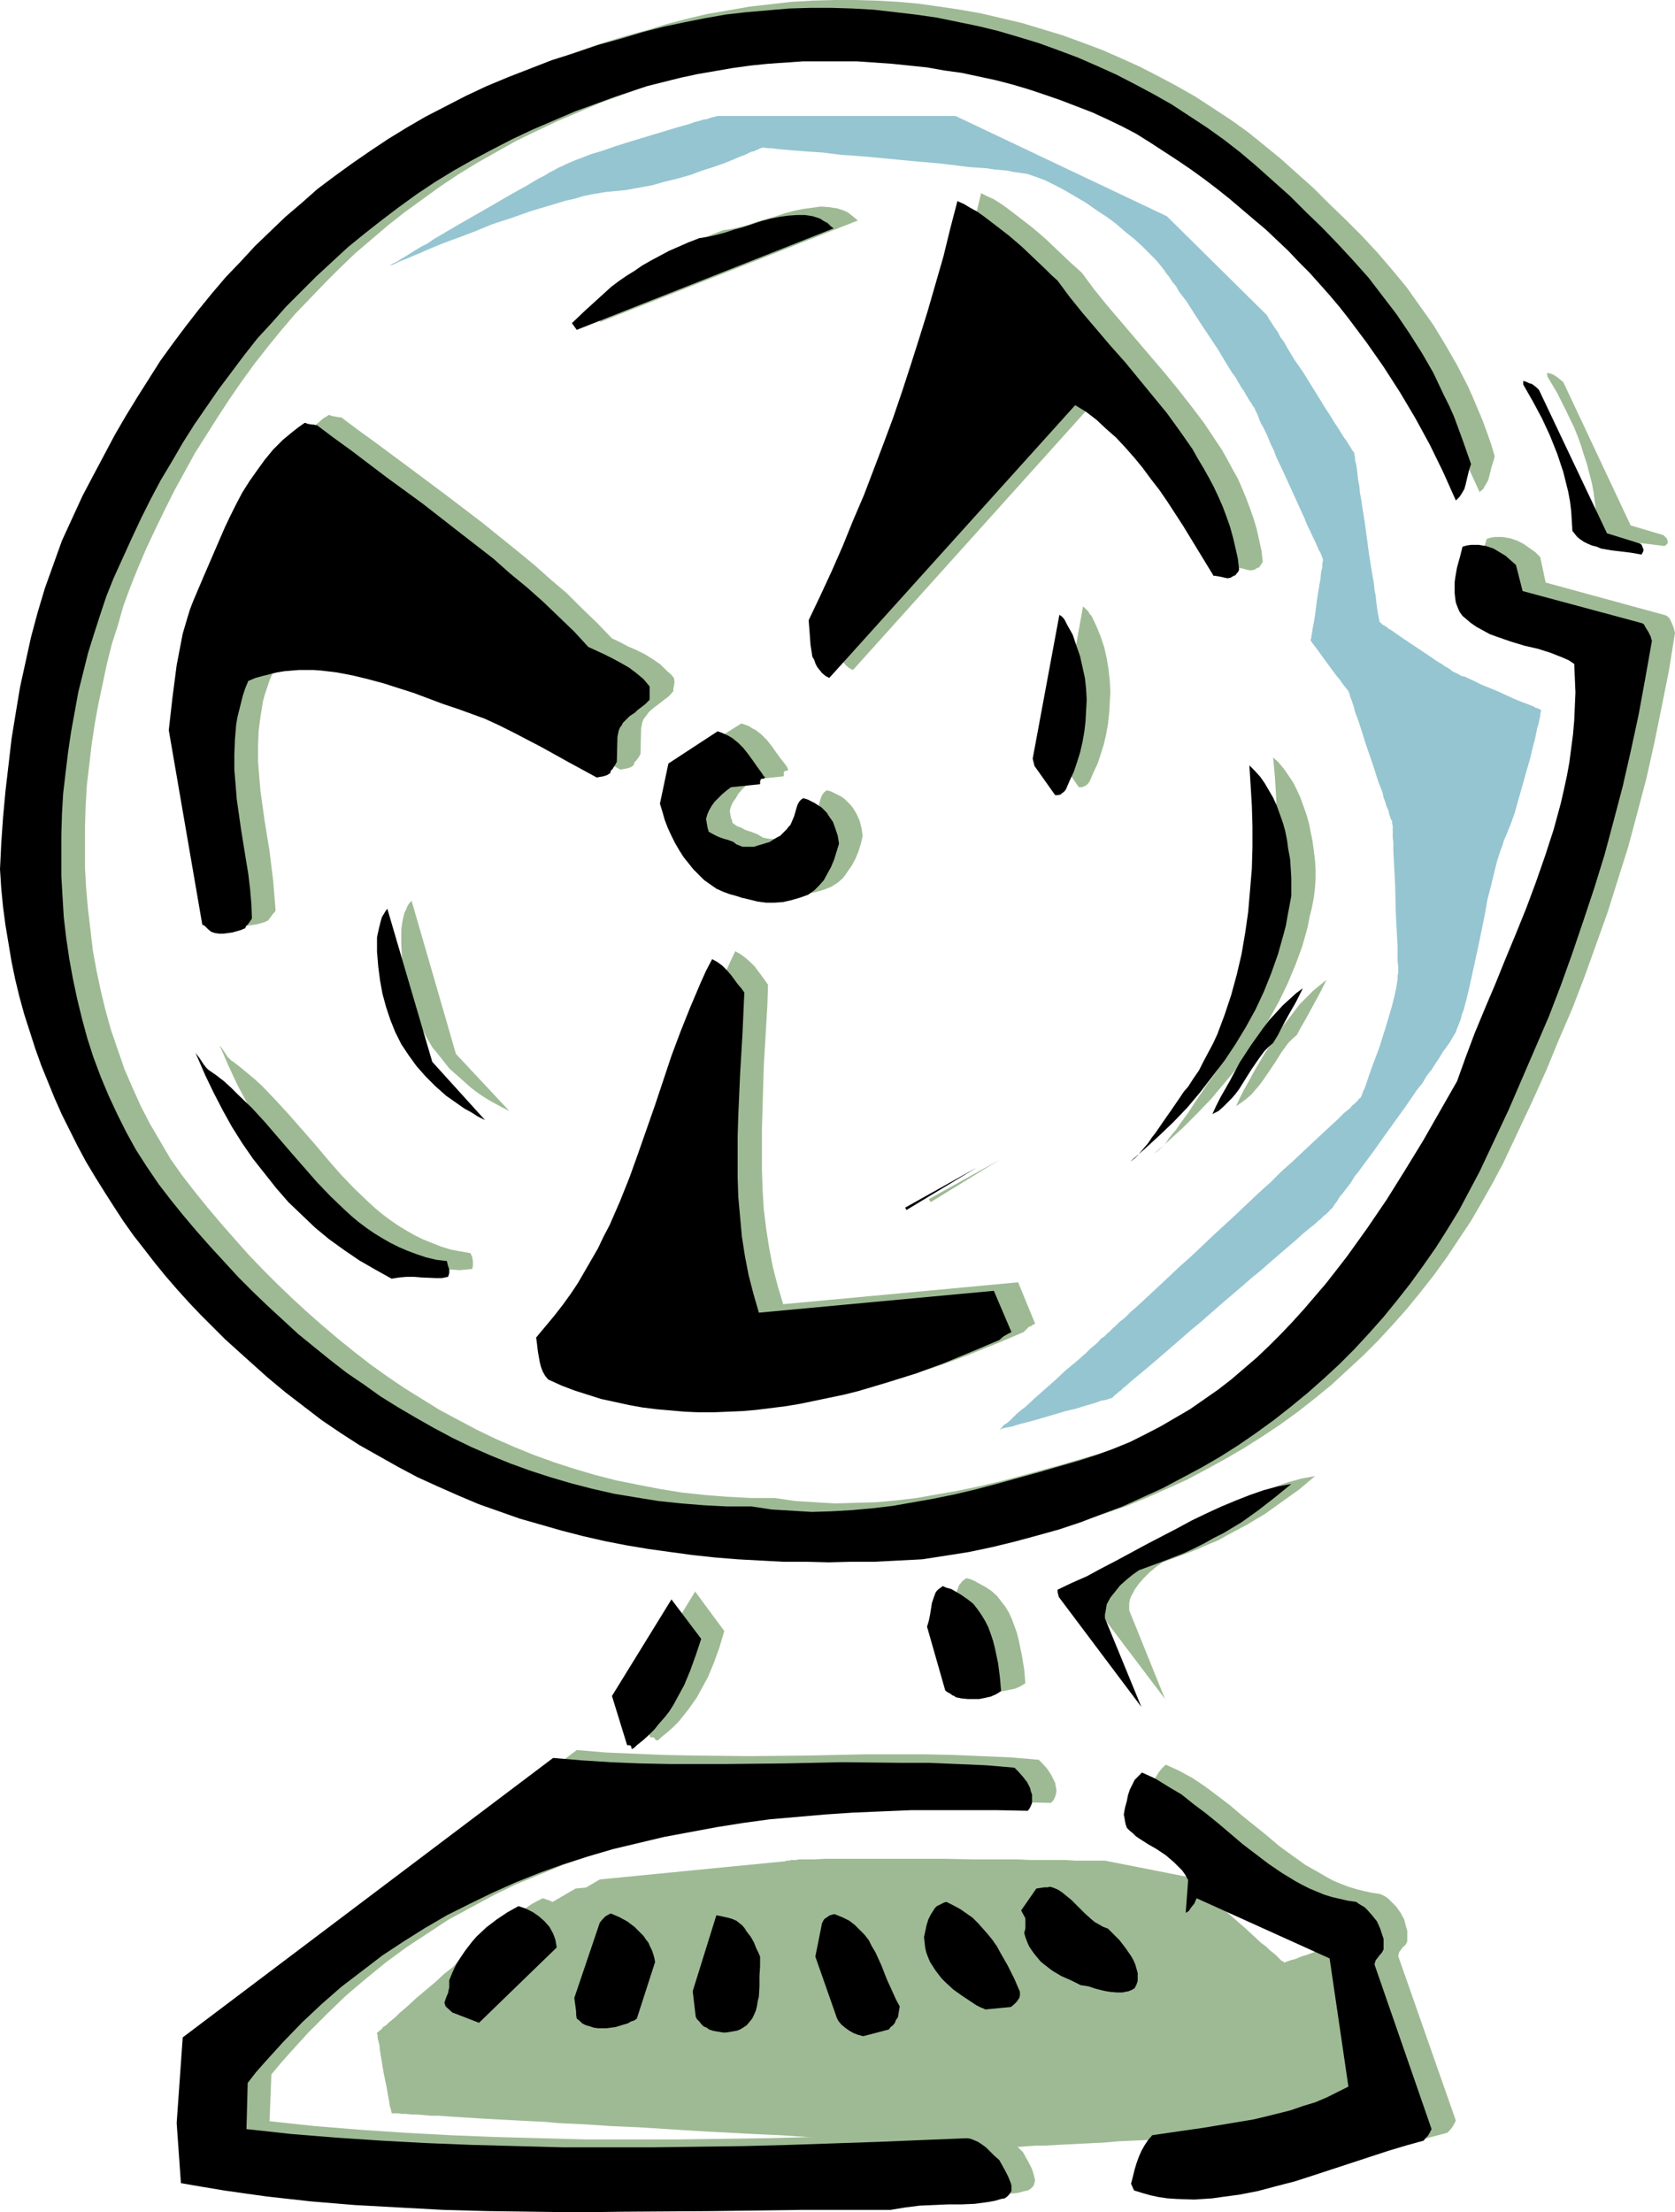 <?xml version="1.0" encoding="UTF-8" standalone="no"?>
<svg
   version="1.0"
   width="117.946mm"
   height="155.711mm"
   id="svg51"
   sodipodi:docname="Fan - Oscillating 06.wmf"
   xmlns:inkscape="http://www.inkscape.org/namespaces/inkscape"
   xmlns:sodipodi="http://sodipodi.sourceforge.net/DTD/sodipodi-0.dtd"
   xmlns="http://www.w3.org/2000/svg"
   xmlns:svg="http://www.w3.org/2000/svg">
  <sodipodi:namedview
     id="namedview51"
     pagecolor="#ffffff"
     bordercolor="#000000"
     borderopacity="0.25"
     inkscape:showpageshadow="2"
     inkscape:pageopacity="0.0"
     inkscape:pagecheckerboard="0"
     inkscape:deskcolor="#d1d1d1"
     inkscape:document-units="mm" />
  <defs
     id="defs1">
    <pattern
       id="WMFhbasepattern"
       patternUnits="userSpaceOnUse"
       width="6"
       height="6"
       x="0"
       y="0" />
  </defs>
  <path
     style="fill:#9eba94;fill-opacity:1;fill-rule:evenodd;stroke:none"
     d="m 209.075,495.115 -49.441,4.848 -26.659,15.674 h -0.162 l -0.323,0.323 -0.323,0.323 -0.485,0.323 -0.485,0.646 -0.808,0.646 -0.646,0.646 -0.969,0.808 -0.969,0.808 -0.969,0.808 -2.262,1.939 -2.262,2.101 -2.585,2.101 -2.262,2.101 -2.424,1.939 -2.1,1.939 -1.131,0.97 -0.808,0.808 -0.969,0.646 -0.808,0.808 -0.646,0.485 -0.485,0.485 -0.485,0.485 -0.323,0.323 -0.323,0.162 v 0 0.323 0.323 l 0.162,0.323 v 0.485 l 0.162,0.646 0.162,1.454 0.323,1.616 0.323,1.778 1.293,7.918 0.323,1.778 0.323,1.616 0.162,1.454 0.162,0.485 0.162,0.485 v 0.323 0.323 l 0.162,0.162 v 0 0 l 0.323,0.162 h 0.646 0.808 0.969 l 1.131,0.162 h 1.454 l 1.616,0.162 1.777,0.162 1.777,0.162 h 2.1 l 2.262,0.162 2.424,0.162 2.585,0.162 2.585,0.162 2.747,0.162 2.908,0.162 3.07,0.162 6.301,0.323 6.786,0.323 6.948,0.485 7.271,0.323 7.432,0.485 30.376,1.616 7.271,0.485 7.271,0.323 6.948,0.323 3.393,0.323 3.393,0.162 6.301,0.323 3.07,0.162 2.908,0.162 2.747,0.162 2.747,0.162 2.424,0.162 h 2.424 l 2.262,0.162 2.1,0.162 1.939,0.162 h 1.777 l 1.454,0.162 h 1.454 1.131 l 1.131,0.162 h 0.646 1.131 1.293 0.646 0.646 l 0.646,-0.162 h 1.777 l 1.939,-0.162 h 2.424 l 2.585,-0.162 2.747,-0.162 3.07,-0.162 3.07,-0.162 3.231,-0.162 6.948,-0.323 14.218,-0.808 3.555,-0.162 3.393,-0.323 3.231,-0.162 3.231,-0.162 2.908,-0.162 2.908,-0.162 h 2.585 l 2.262,-0.162 1.939,-0.162 1.777,-0.162 h 0.808 0.646 l 0.485,-0.162 h 0.485 0.323 0.323 0.162 l 0.162,-0.162 h 0.162 l 0.323,-0.323 0.323,-0.323 0.485,-0.323 0.646,-0.646 0.646,-0.485 0.646,-0.646 1.616,-1.293 1.939,-1.616 1.939,-1.778 1.939,-1.778 2.1,-1.778 1.939,-1.616 1.777,-1.616 1.616,-1.454 0.808,-0.646 0.646,-0.485 0.485,-0.646 0.485,-0.323 0.323,-0.485 0.485,-0.162 0.162,-0.323 v 0 0 l -0.162,-0.323 v -0.323 l -0.162,-0.485 -0.323,-0.808 -0.323,-0.808 -0.162,-0.97 -0.323,-0.97 -0.323,-1.131 -0.485,-1.131 -0.808,-2.585 -0.808,-2.747 -0.969,-2.909 -0.969,-2.909 -0.808,-2.909 -0.808,-2.585 -0.323,-1.131 -0.323,-1.131 -0.323,-1.131 -0.323,-0.97 -0.323,-0.808 -0.162,-0.646 -0.162,-0.646 -0.162,-0.323 -0.162,-0.323 v -0.162 0.162 h -0.162 l -0.323,0.162 h -0.323 l -0.485,0.162 -0.485,0.323 -1.131,0.485 -1.616,0.485 -1.616,0.646 -7.109,2.585 -1.616,0.485 -1.454,0.646 -1.293,0.323 -0.485,0.162 -0.485,0.162 -0.323,0.162 h -0.162 l -0.162,0.162 h -0.162 v -0.162 l -0.162,-0.162 -0.485,-0.162 -0.485,-0.485 -0.485,-0.485 -0.646,-0.646 -0.808,-0.646 -0.969,-0.808 -0.808,-0.808 -1.131,-0.808 -2.1,-1.939 -2.262,-2.101 -4.847,-4.201 -2.262,-2.101 -2.262,-1.939 -0.969,-0.808 -0.969,-0.97 -0.808,-0.646 -0.808,-0.808 -0.646,-0.485 -0.646,-0.646 -0.485,-0.323 -0.323,-0.323 -0.162,-0.323 v 0 l -22.135,-4.363 h -1.454 -0.646 -2.424 -0.969 -2.262 l -2.747,-0.162 h -2.747 -3.07 -3.393 l -3.555,-0.162 h -3.716 -3.716 -3.878 l -8.079,-0.162 h -7.917 -18.096 -3.231 -2.747 l -2.585,0.162 h -1.131 -1.131 -0.969 -0.969 l -0.808,0.162 h -0.808 -0.485 l -0.485,0.162 h -0.485 -0.323 z"
     id="path1" />
  <path
     style="fill:#9eba94;fill-opacity:1;fill-rule:evenodd;stroke:none"
     d="m 6.301,228.975 0.323,5.009 0.485,5.009 0.485,4.848 0.808,4.848 0.969,4.848 0.969,4.686 1.131,4.686 1.293,4.686 1.454,4.686 1.454,4.525 1.616,4.363 1.777,4.525 1.777,4.363 1.939,4.201 2.1,4.363 2.262,4.04 2.1,4.201 2.424,4.04 2.424,4.04 2.585,3.878 2.585,3.878 2.585,3.717 2.908,3.717 2.747,3.555 2.908,3.555 3.07,3.555 3.07,3.393 3.07,3.393 3.231,3.232 3.231,3.07 3.231,3.07 3.393,2.909 4.686,4.201 4.847,4.04 4.847,3.878 4.847,3.555 5.009,3.393 5.009,3.232 5.17,3.07 5.17,2.909 5.332,2.747 5.17,2.424 5.493,2.424 5.332,2.101 5.493,2.101 5.493,1.778 5.655,1.778 5.655,1.616 5.655,1.293 5.655,1.293 5.817,1.131 5.817,0.97 5.817,0.97 5.978,0.646 5.978,0.646 5.978,0.485 5.978,0.485 5.978,0.162 6.14,0.162 h 6.14 6.14 l 6.14,-0.162 6.301,-0.323 6.14,-0.323 6.301,-0.97 6.301,-0.97 6.14,-1.293 5.978,-1.454 5.978,-1.454 5.817,-1.778 5.817,-1.939 5.655,-1.939 5.493,-2.262 5.493,-2.424 5.332,-2.424 5.17,-2.747 5.009,-2.747 5.009,-2.909 4.847,-3.07 4.847,-3.232 4.686,-3.393 4.524,-3.555 4.362,-3.555 4.201,-3.878 4.201,-3.878 4.039,-4.04 3.878,-4.201 3.878,-4.363 3.555,-4.363 3.555,-4.525 3.393,-4.686 3.231,-4.848 3.231,-4.848 2.908,-5.009 2.908,-5.171 2.747,-5.171 3.878,-8.241 3.878,-8.241 3.716,-8.241 3.393,-8.241 3.555,-8.241 3.231,-8.403 3.07,-8.564 3.07,-8.564 2.747,-8.726 2.747,-8.726 2.424,-9.049 2.424,-9.211 2.1,-9.372 1.939,-9.534 1.939,-9.695 1.616,-10.019 -0.162,-0.646 -0.162,-0.646 -0.485,-1.293 -0.646,-1.293 -0.485,-0.485 -0.485,-0.323 -31.991,-8.726 -1.454,-6.787 -1.293,-1.293 -1.616,-1.131 -1.616,-1.131 -1.616,-0.808 -1.939,-0.646 -0.969,-0.162 -0.969,-0.162 h -0.969 -1.131 l -0.969,0.162 -1.131,0.323 -0.808,2.585 -0.808,2.747 -0.485,2.747 -0.162,1.454 v 1.454 1.293 1.293 l 0.323,1.293 0.485,1.131 0.485,1.293 0.808,0.97 0.969,0.97 0.969,0.97 1.777,1.131 1.777,0.97 1.777,0.808 1.939,0.808 3.716,1.293 3.716,0.97 3.555,0.97 3.393,0.97 1.616,0.646 1.616,0.646 1.616,0.808 1.454,0.808 0.162,3.717 v 3.878 3.717 l -0.323,3.717 -0.323,3.717 -0.485,3.717 -0.485,3.717 -0.646,3.555 -0.808,3.717 -0.808,3.555 -0.969,3.555 -0.969,3.555 -2.262,6.948 -2.424,6.948 -2.585,6.948 -2.747,6.787 -2.747,6.787 -5.655,13.25 -2.585,6.464 -2.424,6.464 -2.262,6.464 -4.524,7.918 -4.524,7.918 -4.686,7.918 -5.009,7.756 -5.17,7.595 -5.332,7.433 -2.747,3.555 -2.747,3.555 -2.908,3.555 -2.908,3.393 -3.07,3.393 -3.07,3.232 -3.231,3.232 -3.393,3.07 -3.231,2.909 -3.555,2.909 -3.555,2.747 -3.716,2.585 -3.716,2.424 -3.878,2.424 -3.878,2.262 -4.039,2.101 -4.201,2.101 -4.362,1.778 -4.362,1.616 -4.686,1.454 -10.987,3.232 -11.149,3.07 -5.493,1.454 -5.493,1.293 -5.493,1.131 -5.493,0.97 -5.493,0.97 -5.493,0.646 -5.332,0.485 -5.493,0.162 -5.332,0.162 -5.332,-0.323 -5.332,-0.323 -5.493,-0.808 h -6.301 l -6.301,-0.323 -6.14,-0.485 -5.978,-0.646 -5.978,-0.97 -5.817,-1.131 -5.655,-1.131 -5.655,-1.454 -5.493,-1.616 -5.493,-1.778 -5.332,-1.939 -5.17,-2.101 -5.17,-2.262 -5.009,-2.424 -4.847,-2.585 -4.847,-2.585 -4.686,-2.909 -4.686,-2.909 -4.524,-3.07 -4.524,-3.232 -4.362,-3.393 -4.201,-3.393 -4.201,-3.555 -4.039,-3.555 -4.039,-3.717 -4.039,-3.878 -3.878,-3.878 -3.716,-3.878 -3.716,-4.201 -3.555,-4.04 -3.555,-4.201 -3.393,-4.201 -3.393,-4.363 -3.07,-4.363 -2.747,-4.686 -2.747,-4.686 -2.424,-4.686 -2.262,-5.009 -2.1,-4.848 -1.777,-5.171 -1.777,-5.171 -1.454,-5.171 -1.293,-5.333 -1.131,-5.332 -0.969,-5.333 -0.646,-5.494 -0.646,-5.494 -0.485,-5.332 -0.323,-5.656 v -5.494 -5.494 l 0.162,-5.494 0.323,-5.494 0.646,-5.494 0.646,-5.494 0.808,-5.333 0.969,-5.332 1.131,-5.333 1.131,-5.333 1.293,-5.171 1.616,-5.009 1.454,-5.171 1.777,-4.848 1.939,-4.848 2.262,-5.333 2.424,-5.171 2.585,-5.333 2.585,-5.171 2.747,-5.009 2.747,-5.009 3.07,-4.848 3.07,-4.848 3.07,-4.686 3.231,-4.686 3.393,-4.686 3.555,-4.525 3.555,-4.363 3.716,-4.363 3.878,-4.04 4.039,-4.201 3.878,-3.878 4.201,-4.04 4.362,-3.717 4.362,-3.717 4.524,-3.555 4.686,-3.393 4.686,-3.393 4.847,-3.232 5.009,-3.07 5.17,-2.909 5.17,-2.909 5.332,-2.585 5.493,-2.585 5.655,-2.424 5.655,-2.424 5.817,-2.101 4.362,-1.616 4.362,-1.454 4.362,-1.454 4.524,-1.131 4.524,-1.131 4.524,-0.97 4.686,-0.97 4.686,-0.646 4.686,-0.646 4.686,-0.485 4.686,-0.323 4.686,-0.323 h 4.686 4.847 4.686 l 4.686,0.162 4.686,0.323 4.686,0.485 4.686,0.646 4.524,0.646 4.524,0.808 4.686,0.97 4.362,0.97 4.524,1.131 4.362,1.293 4.362,1.293 4.201,1.454 4.201,1.616 4.039,1.778 4.039,1.778 3.878,1.939 3.878,1.939 3.878,2.262 3.716,2.585 3.716,2.424 3.555,2.424 3.393,2.585 3.555,2.585 3.231,2.585 3.231,2.585 3.231,2.747 3.07,2.747 2.908,2.747 3.07,2.909 2.747,2.909 2.908,2.909 2.585,2.909 2.747,3.07 2.585,3.07 2.424,3.07 2.424,3.07 2.424,3.232 2.262,3.232 2.262,3.232 4.362,6.787 4.039,6.948 3.878,7.11 3.555,7.272 3.393,7.433 0.969,-0.808 0.646,-1.131 0.646,-1.131 0.323,-1.131 0.646,-2.585 0.485,-1.454 0.323,-1.293 -0.969,-3.232 -1.131,-3.232 -1.131,-3.07 -1.293,-3.07 -1.293,-3.07 -1.293,-2.909 -2.908,-5.656 -3.07,-5.333 -3.231,-5.333 -3.555,-5.009 -3.555,-5.009 -3.878,-4.686 -3.878,-4.525 -4.201,-4.525 -4.201,-4.201 -4.362,-4.201 -4.201,-4.201 -4.524,-4.04 -4.524,-4.04 -4.362,-3.555 -4.201,-3.393 -4.524,-3.232 -4.686,-3.07 -4.686,-3.07 -4.847,-2.747 -4.847,-2.585 -5.009,-2.585 -5.009,-2.262 -5.17,-2.262 -5.17,-1.939 -5.332,-1.939 -5.332,-1.616 -5.332,-1.616 -5.493,-1.293 -5.493,-1.293 L 255.608,2.585 250.114,1.778 244.459,0.97 238.966,0.485 233.311,0.162 227.656,0 h -5.655 l -5.655,0.162 -5.655,0.323 -5.655,0.646 -5.655,0.646 -5.493,0.97 -5.655,0.97 -5.493,1.293 -5.493,1.454 -5.332,1.616 -6.463,1.778 -6.14,1.939 -6.14,2.101 -5.978,2.262 -5.655,2.262 -5.817,2.424 -5.493,2.585 -5.332,2.585 -5.17,2.909 -5.17,2.909 -5.009,3.07 -4.847,3.232 -4.686,3.232 -4.686,3.393 -4.362,3.393 -4.362,3.717 -4.362,3.717 -4.039,3.878 -4.039,3.878 -3.878,4.04 -3.878,4.201 -3.555,4.363 -3.555,4.201 -3.555,4.525 -3.393,4.525 -3.231,4.686 -3.231,4.848 -3.07,4.848 -2.908,5.009 -2.908,5.009 -2.747,5.171 -2.747,5.171 -3.07,5.817 -2.908,5.979 -2.585,5.979 -2.424,6.302 -2.1,6.302 -1.939,6.464 -1.777,6.464 -1.616,6.625 -1.454,6.787 -1.131,6.787 -1.131,6.787 -0.808,6.948 -0.808,6.948 -0.646,6.948 -0.485,6.948 z"
     id="path2" />
  <path
     style="fill:#9eba94;fill-opacity:1;fill-rule:evenodd;stroke:none"
     d="m 53.319,562.66 1.131,15.998 5.655,0.97 5.655,0.97 5.817,0.808 5.817,0.646 5.817,0.808 5.817,0.646 11.633,0.97 11.795,0.646 11.956,0.646 11.795,0.323 11.956,0.162 11.956,0.162 11.956,-0.162 23.913,-0.162 23.913,-0.323 h 11.795 11.795 l 1.939,-0.323 1.939,-0.323 3.716,-0.485 3.716,-0.162 7.271,-0.323 3.555,-0.162 3.716,-0.485 1.616,-0.162 1.777,-0.485 0.808,-0.162 0.808,-0.485 0.485,-0.485 0.323,-0.485 0.162,-0.646 0.162,-0.485 -0.162,-0.808 -0.162,-0.646 -0.485,-1.616 -0.808,-1.616 -0.808,-1.454 -0.808,-1.454 -1.293,-1.293 -1.131,-0.97 -1.131,-1.131 -1.131,-0.808 -0.969,-0.808 -0.969,-0.485 -0.969,-0.323 h -0.969 l -23.59,0.97 -23.913,0.808 -11.956,0.323 -11.956,0.162 -12.118,0.162 h -11.956 -12.118 l -12.118,-0.323 -12.118,-0.323 -12.118,-0.485 -11.956,-0.646 -12.118,-0.808 -11.956,-0.97 -11.956,-1.293 0.485,-12.443 2.424,-2.909 2.424,-2.747 4.847,-5.333 5.009,-5.009 5.009,-4.848 5.332,-4.525 5.332,-4.363 5.493,-4.04 5.655,-3.717 5.655,-3.717 5.978,-3.232 5.978,-3.232 5.978,-2.909 6.301,-2.585 6.301,-2.585 6.463,-2.262 6.463,-2.101 6.624,-1.939 6.786,-1.778 6.786,-1.616 6.948,-1.293 6.948,-1.293 7.109,-0.97 7.271,-0.97 7.271,-0.808 7.432,-0.646 7.432,-0.485 7.432,-0.323 7.594,-0.162 7.755,-0.162 h 7.755 l 7.755,0.162 7.917,0.162 0.646,-0.646 0.323,-0.646 0.323,-0.808 0.162,-0.808 v -0.808 l -0.162,-0.646 -0.162,-0.97 -0.323,-0.646 -0.808,-1.616 -0.969,-1.454 -1.131,-1.293 -1.131,-1.131 -7.594,-0.646 -7.594,-0.323 -7.594,-0.323 -7.755,-0.162 h -15.349 l -15.349,0.323 -15.511,0.162 -15.349,-0.162 -7.755,-0.162 -7.755,-0.323 -7.594,-0.323 -7.755,-0.646 -98.559,74.332 z"
     id="path3" />
  <path
     style="fill:#9eba94;fill-opacity:1;fill-rule:evenodd;stroke:none"
     d="m 58.812,278.906 2.1,4.848 2.262,4.848 2.424,4.525 2.424,4.525 2.747,4.363 2.908,4.04 2.908,4.04 3.231,3.878 3.393,3.717 3.393,3.393 3.716,3.393 3.716,3.07 3.878,2.909 4.039,2.747 4.362,2.424 4.362,2.424 1.939,-0.485 h 2.1 1.939 l 1.939,0.162 h 1.777 l 1.939,0.162 1.777,-0.162 1.616,-0.162 0.162,-0.97 v -0.97 l -0.162,-1.131 -0.485,-1.131 -2.747,-0.485 -2.585,-0.485 -2.585,-0.808 -2.424,-0.97 -2.424,-0.97 -2.262,-1.131 -2.262,-1.293 -2.1,-1.293 -2.1,-1.454 -1.939,-1.454 -1.939,-1.616 -1.939,-1.778 -3.716,-3.555 -3.555,-3.717 -3.393,-3.878 -3.393,-4.04 -6.948,-7.918 -3.555,-3.878 -3.555,-3.717 -1.939,-1.778 -1.939,-1.616 -1.939,-1.616 -2.1,-1.616 -0.323,-0.162 -0.323,-0.323 -0.646,-0.646 -1.293,-1.939 -0.323,-0.485 -0.323,-0.323 -0.162,-0.162 -0.162,-0.162 v 0 l 0.162,0.162 v 0.162 z"
     id="path4" />
  <path
     style="fill:#9eba94;fill-opacity:1;fill-rule:evenodd;stroke:none"
     d="m 51.219,192.132 9.048,51.548 0.485,0.323 0.485,0.646 0.485,0.485 0.808,0.808 0.969,0.162 1.131,0.162 h 1.131 l 1.131,-0.162 1.131,-0.162 1.293,-0.323 1.131,-0.323 0.969,-0.485 0.323,-0.485 0.485,-0.646 0.485,-0.646 0.323,-0.323 0.323,-0.485 -0.323,-3.878 -0.323,-4.04 -0.485,-3.878 -0.485,-4.04 -0.646,-3.878 -0.646,-4.04 -1.131,-8.08 -0.323,-3.878 -0.323,-4.04 v -4.04 l 0.162,-3.878 0.485,-3.878 0.323,-1.939 0.323,-2.101 0.485,-1.778 0.646,-1.939 0.646,-1.939 0.808,-1.939 1.777,-0.808 1.939,-0.485 1.939,-0.646 1.939,-0.323 1.939,-0.323 1.939,-0.162 1.939,-0.162 h 2.1 1.939 l 2.1,0.162 4.039,0.485 4.039,0.808 4.201,0.97 4.039,1.131 4.039,1.293 4.039,1.293 4.039,1.454 3.878,1.293 3.716,1.454 3.555,1.293 3.555,1.293 3.878,1.778 3.878,1.939 7.271,3.878 7.432,4.04 7.432,4.04 0.808,-0.162 0.969,-0.162 0.969,-0.323 0.485,-0.323 0.323,-0.323 0.162,-0.646 0.485,-0.485 0.485,-0.646 0.323,-0.485 0.323,-0.646 0.162,-6.787 0.162,-0.808 0.162,-0.808 0.323,-0.808 0.485,-0.646 0.969,-1.293 1.293,-1.131 1.293,-0.97 1.454,-1.131 1.293,-0.97 1.131,-1.293 v -0.646 l 0.162,-0.808 0.162,-0.97 -0.162,-1.131 -0.808,-0.97 -0.969,-0.808 -1.777,-1.778 -2.1,-1.454 -2.1,-1.293 -2.262,-1.131 -2.262,-0.97 -2.1,-1.131 -2.1,-0.97 -3.878,-4.04 -4.039,-3.878 -4.039,-4.04 -4.362,-3.717 -4.362,-3.878 -4.524,-3.717 -9.21,-7.433 -9.533,-7.272 -9.533,-7.11 -9.371,-6.948 -4.686,-3.393 -4.524,-3.393 h -0.485 l -0.969,-0.162 -0.969,-0.162 -0.808,-0.323 -1.616,0.97 -1.454,1.293 -2.747,2.262 -2.585,2.585 -2.424,2.585 -2.1,2.909 -1.939,2.909 -1.777,3.07 -1.777,3.07 -1.454,3.07 -1.616,3.232 -5.493,13.089 -2.908,6.464 -0.808,2.101 -0.646,2.101 -1.131,4.201 -0.969,4.201 -0.808,4.363 -1.131,8.564 z"
     id="path5" />
  <path
     style="fill:#9eba94;fill-opacity:1;fill-rule:evenodd;stroke:none"
     d="m 125.057,531.473 1.616,1.778 7.109,2.747 20.843,-20.037 -0.162,-0.97 -0.323,-0.97 -0.646,-1.778 -0.969,-1.778 -1.293,-1.454 -1.454,-1.454 -1.616,-0.97 -1.777,-0.97 -1.939,-0.646 -1.616,0.808 -1.454,0.808 -2.747,1.939 -2.747,2.101 -2.585,2.424 -1.131,1.293 -1.131,1.293 -1.131,1.454 -0.969,1.454 -0.808,1.454 -0.969,1.454 -0.646,1.616 -0.646,1.616 v 0.97 0.808 l -0.162,0.808 -0.162,0.646 -0.485,1.293 -0.485,1.293 z"
     id="path6" />
  <path
     style="fill:#9eba94;fill-opacity:1;fill-rule:evenodd;stroke:none"
     d="m 106.8,247.234 v 3.878 l 0.162,3.717 0.485,3.717 0.808,3.717 0.808,3.393 1.131,3.393 1.454,3.232 1.616,3.232 1.777,3.07 2.262,2.747 2.262,2.909 2.747,2.424 2.908,2.585 1.454,1.131 1.616,1.131 1.777,1.131 1.777,0.97 1.777,0.97 1.939,0.97 -14.218,-15.19 -11.795,-40.721 -0.646,0.646 -0.485,0.808 -0.323,0.808 -0.485,0.97 -0.485,2.101 z"
     id="path7" />
  <path
     style="fill:#9eba94;fill-opacity:1;fill-rule:evenodd;stroke:none"
     d="m 159.149,529.372 0.485,2.424 0.162,1.293 v 0.808 l 0.162,0.808 0.646,0.808 0.808,0.646 0.969,0.485 0.969,0.323 0.969,0.162 1.131,0.162 h 2.262 l 2.424,-0.323 2.1,-0.646 1.131,-0.323 0.808,-0.323 0.969,-0.485 0.646,-0.485 5.009,-14.866 -0.323,-1.131 -0.162,-0.97 -0.485,-1.131 -0.323,-0.97 -0.646,-0.97 -0.646,-0.97 -1.454,-1.778 -1.616,-1.454 -1.939,-1.454 -2.1,-1.131 -0.969,-0.485 -1.131,-0.485 -0.808,0.323 -0.808,0.485 -0.646,0.646 -0.646,0.646 z"
     id="path8" />
  <path
     style="fill:#9eba94;fill-opacity:1;fill-rule:evenodd;stroke:none"
     d="m 149.293,354.531 0.323,2.909 0.162,1.293 0.162,1.293 0.323,1.293 0.646,1.293 0.646,1.131 0.808,0.97 3.393,1.454 3.555,1.454 3.393,1.131 3.716,1.131 3.555,0.808 3.716,0.808 3.555,0.646 3.878,0.485 3.716,0.485 3.716,0.162 3.878,0.162 h 3.716 3.878 l 3.878,-0.323 3.716,-0.323 4.039,-0.323 3.716,-0.646 3.878,-0.646 3.878,-0.646 3.878,-0.808 3.878,-0.808 3.878,-1.131 7.755,-2.101 7.594,-2.424 7.432,-2.747 7.594,-3.07 7.271,-3.07 0.969,-0.97 0.485,-0.485 0.646,-0.162 0.323,-0.323 0.323,-0.162 h 0.162 l 0.162,-0.162 -4.524,-10.988 -62.529,5.817 -1.454,-4.848 -1.293,-5.009 -0.969,-5.009 -0.808,-5.171 -0.646,-5.332 -0.323,-5.333 -0.162,-5.171 v -5.494 -5.333 l 0.162,-5.494 0.323,-10.988 0.323,-5.494 0.646,-10.988 0.162,-5.333 -0.808,-1.131 -0.808,-1.131 -0.969,-1.293 -0.969,-1.293 -1.131,-1.131 -1.293,-1.131 -1.293,-0.97 -1.454,-0.808 -1.454,3.07 -1.454,3.232 -2.747,6.302 -2.585,6.464 -2.424,6.464 -4.362,13.089 -4.362,12.927 -2.424,6.464 -2.585,6.302 -2.747,6.302 -1.454,3.07 -1.616,3.07 -1.616,3.07 -1.777,3.07 -1.939,3.07 -1.939,2.909 -2.1,2.909 -2.1,3.07 -2.424,2.747 -2.424,2.909 z"
     id="path9" />
  <path
     style="fill:#9eba94;fill-opacity:1;fill-rule:evenodd;stroke:none"
     d="m 169.328,449.062 3.716,13.089 h 0.485 0.162 l 0.485,0.162 0.162,0.323 v 0.162 h 0.162 l 0.162,0.162 h 0.162 0.162 l 0.323,-0.162 0.323,-0.323 0.323,-0.323 1.616,-1.293 1.616,-1.454 1.454,-1.454 1.293,-1.616 1.293,-1.616 1.131,-1.616 1.131,-1.616 0.969,-1.778 1.939,-3.555 1.616,-3.878 1.454,-4.04 1.293,-4.363 -7.755,-10.503 z"
     id="path10" />
  <path
     style="fill:#9eba94;fill-opacity:1;fill-rule:evenodd;stroke:none"
     d="m 190.817,527.433 0.808,6.787 0.323,0.808 0.485,0.646 0.646,0.485 0.646,0.646 0.646,0.485 0.808,0.323 0.969,0.323 0.808,0.323 0.969,0.162 0.808,0.162 h 0.969 l 0.969,-0.162 0.969,-0.162 0.969,-0.323 0.808,-0.323 0.808,-0.485 0.969,-0.646 0.808,-0.808 0.646,-0.97 0.485,-0.97 0.485,-1.131 0.323,-1.131 0.162,-1.131 0.162,-1.454 0.162,-2.585 0.162,-2.909 -0.162,-2.585 0.162,-2.585 -0.485,-1.131 -0.485,-0.97 -0.323,-0.808 -0.323,-0.646 -0.646,-1.454 -0.485,-0.808 -0.646,-0.646 -0.646,-0.97 -0.646,-0.646 -0.808,-0.646 -0.808,-0.646 -1.131,-0.485 -1.131,-0.323 -1.293,-0.485 -1.616,-0.162 z"
     id="path11" />
  <path
     style="fill:#9eba94;fill-opacity:1;fill-rule:evenodd;stroke:none"
     d="m 159.795,85.643 68.507,-26.986 -0.969,-0.808 -0.808,-0.646 -0.808,-0.646 -0.969,-0.485 -0.969,-0.323 -0.969,-0.323 -1.131,-0.162 -0.969,-0.162 -2.262,-0.162 -2.262,0.323 -2.424,0.323 -2.424,0.485 -2.424,0.646 -2.424,0.808 -5.009,1.454 -2.262,0.808 -2.424,0.646 -2.262,0.485 -2.1,0.323 -2.908,1.131 -2.585,1.131 -2.585,1.131 -2.424,1.293 -2.424,1.293 -2.262,1.293 -2.1,1.293 -2.1,1.454 -1.939,1.454 -1.939,1.454 -3.716,3.07 -3.555,3.232 -3.231,3.393 z"
     id="path12" />
  <path
     style="fill:#9eba94;fill-opacity:1;fill-rule:evenodd;stroke:none"
     d="m 181.931,211.523 0.646,2.262 0.646,2.101 0.808,2.101 0.969,2.101 0.969,2.101 0.969,1.939 1.293,1.778 1.293,1.616 1.293,1.616 1.454,1.454 1.454,1.454 1.616,1.131 1.616,0.97 1.777,0.97 1.777,0.646 1.939,0.485 1.454,0.485 1.454,0.323 1.293,0.323 1.293,0.323 1.131,0.162 1.293,0.162 h 2.262 l 2.1,-0.323 2.1,-0.323 2.262,-0.646 2.1,-0.808 1.777,-1.131 1.454,-1.293 1.131,-1.616 1.131,-1.616 0.969,-1.778 0.808,-1.939 0.646,-2.101 0.485,-2.101 -0.323,-2.101 -0.485,-1.939 -0.808,-1.778 -0.969,-1.616 -0.646,-0.808 -0.808,-0.808 -0.646,-0.646 -0.808,-0.646 -0.969,-0.485 -0.969,-0.485 -0.969,-0.485 -1.131,-0.323 -0.485,0.323 -0.485,0.485 -0.485,0.808 -0.323,0.97 -0.323,1.131 -0.323,1.131 -0.485,1.131 -0.485,1.131 -0.485,0.485 -0.485,0.485 -0.485,0.646 -0.646,0.646 -0.808,0.485 -0.808,0.646 -1.939,0.97 -1.939,0.808 -1.131,0.323 -0.969,0.162 -1.131,0.162 h -0.969 l -0.969,-0.162 -0.808,-0.162 -0.808,-0.485 -0.808,-0.485 -1.293,-0.485 -0.485,-0.162 -0.485,-0.162 -0.969,-0.323 -0.808,-0.485 -1.293,-0.485 -1.131,-0.808 -0.162,-0.323 v -0.323 l -0.323,-0.808 -0.162,-0.97 -0.162,-0.808 0.323,-1.131 0.485,-1.131 0.808,-1.131 0.646,-1.131 0.969,-1.131 0.969,-0.97 1.293,-0.97 1.293,-0.808 7.594,-0.808 v -0.485 -0.323 -0.323 l 0.162,-0.162 0.323,-0.162 h 0.323 l 0.323,-0.162 v -0.162 -0.162 l -0.162,-0.323 -0.162,-0.323 -0.323,-0.485 -1.293,-1.616 -1.293,-1.778 -1.131,-1.616 -1.293,-1.616 -1.454,-1.454 -1.454,-1.131 -0.969,-0.485 -0.969,-0.646 -0.969,-0.323 -0.969,-0.323 -13.249,8.403 z"
     id="path13" />
  <path
     style="fill:#9eba94;fill-opacity:1;fill-rule:evenodd;stroke:none"
     d="m 223.293,518.384 5.332,15.19 0.323,0.97 0.646,0.97 0.646,0.97 0.969,0.808 1.131,0.808 1.131,0.646 1.293,0.485 1.454,0.323 6.463,-1.939 0.646,-0.485 0.646,-0.485 0.485,-0.646 0.485,-0.808 0.323,-0.808 0.323,-0.808 v -0.97 -1.131 l -0.808,-1.616 -0.808,-1.778 -1.454,-3.555 -1.616,-3.717 -1.616,-3.555 -0.808,-1.616 -0.969,-1.616 -1.131,-1.454 -1.293,-1.454 -1.293,-1.131 -1.454,-1.131 -1.777,-0.808 -1.939,-0.808 -0.323,-0.162 h -0.485 l -0.646,0.162 -0.485,0.323 -0.485,0.323 -0.485,0.323 -0.323,0.485 -0.323,0.485 z"
     id="path14" />
  <path
     style="fill:#9eba94;fill-opacity:1;fill-rule:evenodd;stroke:none"
     d="m 252.215,513.213 0.162,1.454 0.162,1.293 0.485,1.293 0.485,1.293 0.485,1.293 0.646,1.131 0.646,1.131 0.808,0.97 0.808,1.131 0.969,0.97 2.1,1.939 2.262,1.616 2.585,1.616 1.454,0.808 0.646,0.485 0.485,0.323 0.485,0.162 0.323,0.162 0.323,0.162 v 0 l 6.786,-0.808 0.808,-0.646 0.808,-0.646 0.485,-0.485 0.162,-0.485 0.162,-0.808 v -0.808 l -1.454,-3.555 -1.777,-3.393 -1.777,-3.555 -1.131,-1.778 -2.262,-3.232 -1.454,-1.454 -1.293,-1.454 -1.454,-1.293 -1.616,-1.293 -1.616,-1.131 -1.777,-0.97 -1.939,-0.808 -0.808,0.162 -0.646,0.323 -0.646,0.162 -0.485,0.485 -0.485,0.485 -0.485,0.485 -0.646,1.131 -0.646,1.454 -0.485,1.454 z"
     id="path15" />
  <path
     style="fill:#9eba94;fill-opacity:1;fill-rule:evenodd;stroke:none"
     d="m 221.516,162.884 0.323,2.101 v 2.101 l 0.162,2.262 0.323,2.101 0.323,0.97 0.323,0.97 0.323,0.97 0.485,0.97 0.646,0.808 0.646,0.808 0.969,0.808 0.969,0.485 65.437,-72.716 v 0 l 2.747,1.939 2.747,2.101 2.747,2.262 2.585,2.424 2.424,2.585 2.424,2.747 2.262,2.747 2.262,3.07 2.262,2.909 2.1,3.07 4.201,6.464 4.039,6.625 4.039,6.625 h 0.162 0.323 l 0.969,0.162 1.131,0.323 0.969,0.162 0.969,-0.162 0.808,-0.485 0.485,-0.162 0.323,-0.485 0.323,-0.485 0.323,-0.485 -0.323,-2.909 -0.646,-2.909 -0.646,-2.909 -0.808,-2.747 -0.969,-2.747 -0.969,-2.585 -1.131,-2.747 -1.131,-2.585 -1.454,-2.585 -1.293,-2.424 -1.454,-2.585 -1.616,-2.424 -3.231,-4.848 -3.555,-4.686 -3.555,-4.525 -3.716,-4.525 -3.878,-4.525 -3.716,-4.363 -3.716,-4.363 -3.716,-4.363 -3.393,-4.201 -3.231,-4.363 -3.231,-2.909 -3.231,-3.07 -3.231,-3.07 -3.393,-2.909 -3.555,-2.747 -3.393,-2.585 -1.616,-1.131 -1.777,-1.131 -1.777,-0.808 -1.616,-0.808 -1.777,7.433 -1.939,7.272 -2.1,7.272 -2.1,7.272 -2.1,7.11 -2.262,7.272 -2.424,6.948 -2.424,6.948 -2.585,6.948 -2.585,6.948 -2.585,6.787 -2.908,6.787 -2.747,6.625 -2.908,6.787 -3.07,6.464 z"
     id="path16" />
  <path
     style="fill:#9eba94;fill-opacity:1;fill-rule:evenodd;stroke:none"
     d="m 253.023,430.479 4.847,16.967 0.646,0.646 0.646,0.323 0.646,0.323 0.485,0.323 0.485,0.323 1.454,0.323 1.616,0.162 h 1.616 1.616 l 1.454,-0.323 1.616,-0.323 1.454,-0.646 1.293,-0.808 -0.323,-3.717 -0.646,-3.878 -0.808,-3.878 -0.485,-1.939 -0.646,-1.778 -0.646,-1.778 -0.808,-1.778 -0.969,-1.616 -1.131,-1.454 -1.131,-1.454 -1.454,-1.293 -1.454,-0.97 -1.777,-0.97 -1.131,-0.646 -1.131,-0.485 -0.485,-0.162 h -0.323 l -0.162,-0.162 h -0.162 l -0.485,0.323 -0.646,0.485 -0.323,0.485 -0.485,0.485 -0.485,1.293 -0.485,1.454 -0.485,3.07 -0.323,1.616 z"
     id="path17" />
  <path
     style="fill:#9eba94;fill-opacity:1;fill-rule:evenodd;stroke:none"
     d="m 247.691,319.789 18.419,-11.311 -18.904,10.503 z"
     id="path18" />
  <path
     style="fill:#9eba94;fill-opacity:1;fill-rule:evenodd;stroke:none"
     d="m 279.198,508.204 v 0.646 l 0.162,0.97 -0.162,0.97 -0.323,1.131 0.323,1.293 0.485,1.131 0.485,1.131 0.646,1.131 0.808,1.131 0.808,0.808 0.808,0.97 0.969,0.808 1.131,0.97 1.131,0.646 2.262,1.454 2.585,1.293 2.747,1.131 2.1,0.485 1.939,0.485 1.777,0.646 1.777,0.323 1.777,0.162 h 1.616 l 0.808,-0.162 0.808,-0.162 0.808,-0.323 0.808,-0.485 0.485,-0.97 0.323,-0.97 v -1.131 -1.131 l -0.323,-1.131 -0.323,-1.131 -0.485,-0.97 -0.646,-1.131 -1.293,-2.262 -1.616,-1.939 -1.616,-1.778 -0.808,-0.808 -0.646,-0.646 -1.293,-0.485 -1.131,-0.646 -1.131,-0.808 -0.969,-0.646 -1.777,-1.616 -1.777,-1.616 -1.777,-1.616 -1.777,-1.454 -0.808,-0.808 -0.969,-0.485 -1.131,-0.485 -0.969,-0.323 h -0.808 l -0.808,0.162 -1.939,0.323 -4.201,5.656 z"
     id="path19" />
  <path
     style="fill:#9eba94;fill-opacity:1;fill-rule:evenodd;stroke:none"
     d="m 287.923,422.722 22.135,29.248 -9.533,-23.592 v -0.97 -0.97 l 0.162,-0.808 0.323,-0.97 0.485,-0.808 0.485,-0.97 1.131,-1.616 1.454,-1.616 1.454,-1.454 1.777,-1.454 1.616,-1.131 3.07,-1.131 3.07,-1.131 2.908,-1.131 2.908,-1.293 2.747,-1.131 2.585,-1.454 5.17,-2.747 2.424,-1.454 2.424,-1.454 4.524,-3.232 4.524,-3.232 4.201,-3.555 -1.777,0.323 -1.777,0.323 -3.555,0.97 -3.716,1.293 -3.878,1.454 -3.878,1.616 -3.878,1.778 -4.039,1.939 -3.878,1.939 -8.079,4.363 -7.917,4.201 -4.039,2.101 -3.878,2.101 -3.878,1.778 -3.878,1.778 v 0.808 0.485 z"
     id="path20" />
  <path
     style="fill:#9eba94;fill-opacity:1;fill-rule:evenodd;stroke:none"
     d="m 307.311,578.819 0.808,1.778 2.262,0.646 2.262,0.646 2.262,0.323 2.262,0.323 2.262,0.323 h 2.424 2.262 2.424 l 2.424,-0.162 2.262,-0.323 4.847,-0.808 5.009,-0.97 4.847,-1.293 5.009,-1.293 4.847,-1.454 10.018,-3.232 9.856,-3.232 4.686,-1.454 4.847,-1.293 0.646,-0.646 0.646,-0.808 0.485,-0.808 0.485,-0.97 -15.349,-43.791 0.162,-0.646 0.162,-0.485 0.646,-0.808 0.323,-0.485 0.485,-0.323 0.323,-0.485 0.323,-0.646 v -0.97 -0.97 -0.97 l -0.323,-0.97 -0.485,-1.939 -0.969,-1.778 -1.131,-1.616 -1.454,-1.454 -0.646,-0.646 -0.646,-0.485 -0.808,-0.485 -0.808,-0.323 -2.1,-0.323 -2.262,-0.485 -1.939,-0.485 -2.1,-0.646 -2.1,-0.808 -1.939,-0.808 -1.777,-0.97 -1.939,-1.131 -3.716,-2.101 -3.393,-2.424 -3.555,-2.585 -3.231,-2.747 -6.624,-5.333 -3.231,-2.747 -3.393,-2.585 -3.231,-2.424 -3.393,-2.262 -3.555,-1.939 -1.777,-0.808 -1.777,-0.808 -0.969,0.97 -0.808,0.97 -0.808,1.293 -0.485,1.293 -0.485,1.454 -0.485,1.616 -0.323,1.778 -0.323,1.778 v 0.323 0.323 l 0.162,0.97 0.162,0.97 0.323,0.808 0.646,0.808 0.808,0.808 0.969,0.646 0.969,0.808 2.262,1.293 2.262,1.454 2.424,1.616 1.131,0.808 1.131,0.97 1.131,0.97 0.969,1.131 0.808,1.131 0.808,1.454 -0.485,8.888 0.808,-0.646 0.646,-0.808 0.646,-1.131 0.485,-1.293 35.546,15.998 5.009,34.096 -2.908,1.454 -2.908,1.454 -3.07,1.131 -3.231,1.131 -3.231,0.97 -3.231,0.97 -3.231,0.808 -3.393,0.646 -6.786,1.293 -6.786,0.97 -6.786,0.97 -6.624,0.97 -1.131,1.293 -0.969,1.454 -0.808,1.454 -0.646,1.616 -0.646,1.616 -0.485,1.778 -0.485,1.939 z"
     id="path21" />
  <path
     style="fill:#9eba94;fill-opacity:1;fill-rule:evenodd;stroke:none"
     d="m 281.783,201.666 5.332,7.756 h 0.808 l 0.808,-0.323 0.323,-0.162 0.323,-0.323 0.323,-0.323 0.323,-0.485 0.969,-2.262 1.131,-2.424 0.808,-2.424 0.808,-2.585 0.646,-2.747 0.485,-2.747 0.323,-2.909 0.162,-2.909 0.162,-2.747 -0.162,-2.909 -0.323,-3.07 -0.485,-2.909 -0.646,-2.909 -0.969,-2.909 -1.131,-2.747 -1.293,-2.747 -0.485,-0.485 -0.323,-0.646 -0.646,-0.646 -0.323,-0.323 -0.323,-0.323 h -0.162 v -0.162 l -6.948,38.459 z"
     id="path22" />
  <path
     style="fill:#9eba94;fill-opacity:1;fill-rule:evenodd;stroke:none"
     d="m 307.15,306.862 3.878,-3.393 3.878,-3.555 3.716,-3.717 3.716,-3.878 3.393,-4.04 3.393,-4.04 3.07,-4.363 3.07,-4.363 2.585,-4.525 2.585,-4.686 2.262,-4.686 2.1,-5.009 1.777,-4.848 1.454,-5.171 0.485,-2.585 0.646,-2.585 0.485,-2.585 0.323,-2.585 0.162,-2.424 v -2.585 l -0.162,-2.424 -0.323,-2.585 -0.323,-2.424 -0.485,-2.424 -0.485,-2.424 -0.646,-2.262 -0.808,-2.262 -0.808,-2.262 -0.969,-2.101 -0.969,-1.939 -1.293,-1.939 -1.131,-1.616 -1.454,-1.778 -1.454,-1.293 0.485,5.171 0.323,5.494 0.162,5.494 v 5.656 l -0.323,5.656 -0.323,5.656 -0.646,5.817 -0.808,5.656 -0.969,5.494 -1.293,5.656 -1.454,5.333 -1.777,5.332 -0.969,2.585 -1.131,2.585 -1.131,2.424 -1.131,2.424 -1.293,2.262 -1.293,2.424 -1.293,2.101 -1.616,2.262 -0.969,1.293 -0.969,1.454 -2.1,3.07 -2.1,3.232 -2.262,3.07 -0.969,1.454 -1.131,1.293 -0.969,1.293 -0.808,1.131 -0.969,0.97 -0.646,0.646 -0.808,0.646 z"
     id="path23" />
  <path
     style="fill:#9eba94;fill-opacity:1;fill-rule:evenodd;stroke:none"
     d="m 328.962,294.257 1.454,-0.97 1.293,-0.97 1.293,-1.131 1.131,-1.293 0.969,-1.131 0.969,-1.293 1.777,-2.585 1.616,-2.424 1.616,-2.585 1.777,-2.424 1.131,-1.131 1.131,-0.97 1.131,-2.101 1.131,-1.939 1.939,-3.555 1.939,-3.555 1.777,-3.555 -1.777,1.454 -1.777,1.454 -1.777,1.778 -1.777,1.778 -1.616,2.101 -1.616,2.101 -1.777,2.262 -1.454,2.262 -3.07,4.686 -2.747,4.686 -1.293,2.424 -1.293,2.262 -1.131,2.262 z"
     id="path24" />
  <path
     style="fill:#9eba94;fill-opacity:1;fill-rule:evenodd;stroke:none"
     d="m 411.849,100.186 2.585,4.363 2.262,4.525 2.262,4.686 0.969,2.424 0.808,2.262 0.808,2.585 0.808,2.424 0.646,2.585 0.646,2.424 0.485,2.585 0.323,2.585 0.323,2.747 0.162,2.585 0.485,0.97 0.646,0.808 0.969,0.646 0.808,0.646 1.131,0.485 1.131,0.485 1.131,0.323 1.293,0.323 2.585,0.646 2.747,0.323 2.585,0.323 2.585,0.323 0.323,-0.323 0.323,-0.162 0.162,-0.485 v -0.323 l -0.162,-0.485 -0.162,-0.323 -0.323,-0.323 -0.485,-0.485 -8.725,-2.585 -17.935,-38.136 -0.808,-0.646 -0.808,-0.646 -0.485,-0.323 -0.485,-0.323 -0.808,-0.323 -0.969,-0.162 z"
     id="path25" />
  <path
     style="fill:#9eba94;fill-opacity:1;fill-rule:evenodd;stroke:none"
     d="m 202.612,497.539 -49.441,4.848 -26.66,15.513 -0.162,0.162 -0.162,0.162 -0.323,0.323 -0.485,0.485 -0.646,0.485 -0.646,0.646 -0.969,0.646 -0.808,0.808 -0.969,0.808 -0.969,0.97 -2.262,1.778 -2.262,2.101 -5.009,4.201 -2.262,2.101 -2.262,1.939 -0.969,0.97 -0.969,0.808 -0.808,0.646 -0.808,0.808 -0.808,0.485 -0.485,0.646 -0.485,0.323 -0.323,0.323 -0.162,0.162 h -0.162 v 0.323 l 0.162,0.323 v 0.323 0.485 l 0.162,0.646 0.323,1.293 0.162,1.616 0.323,1.939 0.646,3.878 0.808,3.878 0.323,1.939 0.323,1.616 0.162,1.293 0.162,0.485 0.162,0.485 v 0.323 l 0.162,0.323 v 0.162 0.162 h 0.162 0.323 0.485 0.808 l 0.969,0.162 h 1.131 l 1.454,0.162 h 1.616 l 1.777,0.162 1.777,0.162 h 2.1 l 2.262,0.162 2.424,0.162 2.585,0.162 2.585,0.162 2.747,0.162 2.908,0.162 3.07,0.162 3.07,0.162 3.231,0.162 3.393,0.162 3.393,0.323 6.948,0.323 7.271,0.485 7.432,0.323 15.188,0.97 15.188,0.808 7.271,0.323 7.271,0.485 7.109,0.323 3.393,0.323 3.231,0.162 3.231,0.162 3.07,0.162 3.07,0.162 2.908,0.162 2.908,0.162 2.585,0.162 2.585,0.162 h 2.262 l 2.262,0.162 2.1,0.162 h 1.939 l 1.777,0.162 h 1.616 l 1.293,0.162 h 1.293 l 0.969,0.162 h 0.808 0.485 0.485 0.808 0.646 0.485 l 0.646,-0.162 h 0.808 1.616 l 2.1,-0.162 2.262,-0.162 h 2.585 l 2.747,-0.162 3.07,-0.162 3.231,-0.162 3.231,-0.162 3.393,-0.162 3.555,-0.323 7.109,-0.323 7.109,-0.323 3.393,-0.162 3.393,-0.162 3.393,-0.162 3.07,-0.323 3.07,-0.162 2.747,-0.162 2.585,-0.162 h 2.262 l 2.1,-0.162 1.777,-0.162 h 0.646 0.646 0.646 l 0.485,-0.162 h 0.323 0.323 0.162 v 0 l 0.323,-0.162 0.323,-0.323 0.323,-0.323 0.485,-0.485 0.646,-0.323 0.485,-0.646 0.808,-0.646 1.616,-1.454 1.777,-1.616 1.939,-1.616 2.1,-1.778 1.939,-1.778 1.939,-1.778 1.777,-1.616 1.616,-1.454 0.646,-0.646 0.808,-0.485 0.485,-0.485 0.485,-0.485 0.323,-0.323 0.323,-0.323 0.162,-0.162 v 0 -0.162 -0.162 l -0.162,-0.485 -0.162,-0.485 -0.162,-0.646 -0.323,-0.97 -0.323,-0.808 -0.162,-1.131 -0.485,-1.131 -0.323,-1.131 -0.808,-2.585 -0.808,-2.747 -0.969,-2.909 -0.808,-2.909 -0.969,-2.747 -0.808,-2.585 -0.323,-1.131 -0.323,-1.131 -0.485,-1.131 -0.323,-0.97 -0.162,-0.808 -0.323,-0.646 -0.162,-0.646 -0.162,-0.323 v -0.323 0 h -0.162 v 0 l -0.323,0.162 -0.323,0.162 -0.485,0.162 -0.485,0.162 -1.293,0.485 -1.454,0.485 -1.616,0.646 -3.555,1.293 -3.555,1.131 -1.777,0.646 -1.293,0.485 -1.293,0.485 -0.646,0.162 -0.323,0.162 h -0.323 l -0.323,0.162 h -0.162 v 0 h -0.162 l -0.162,-0.162 -0.323,-0.323 -0.485,-0.485 -0.646,-0.485 -0.646,-0.485 -0.808,-0.808 -1.777,-1.454 -0.969,-0.97 -2.1,-1.939 -2.424,-1.939 -4.686,-4.363 -2.262,-1.939 -2.262,-1.939 -0.969,-0.97 -0.969,-0.808 -0.808,-0.808 -0.808,-0.646 -0.646,-0.485 -0.646,-0.646 -0.485,-0.323 -0.323,-0.323 -0.162,-0.323 v 0 h -0.323 -0.323 l -0.323,-0.162 -0.485,-0.162 h -0.646 l -1.454,-0.323 -1.616,-0.323 -1.939,-0.323 -3.878,-0.808 -4.201,-0.808 -1.777,-0.323 -1.616,-0.323 -1.454,-0.323 -0.646,-0.162 h -0.485 l -0.323,-0.162 h -0.323 -0.162 -0.162 -0.969 l -0.485,-0.162 h -2.1 -0.969 -0.969 -2.262 -2.585 l -2.908,-0.162 h -3.07 -3.393 l -3.555,-0.162 h -3.716 -3.716 l -3.878,-0.162 h -7.917 -8.079 l -3.878,-0.162 H 215.861 l -2.908,0.162 h -2.585 -1.131 l -2.1,0.162 h -0.969 -0.808 -0.808 l -0.485,0.162 h -0.485 -0.485 l -0.323,0.162 h -0.162 z"
     id="path26" />
  <path
     style="fill:#000000;fill-opacity:1;fill-rule:evenodd;stroke:none"
     d="m 0,231.237 0.323,5.009 0.485,5.009 0.646,4.848 0.808,4.848 0.808,4.848 0.969,4.686 1.131,4.686 1.293,4.686 1.454,4.525 1.454,4.525 1.616,4.525 1.777,4.363 1.777,4.363 1.939,4.363 2.1,4.201 2.1,4.201 2.262,4.201 2.424,4.04 2.424,3.878 2.585,4.04 2.424,3.717 2.747,3.878 2.908,3.717 2.747,3.555 2.908,3.555 3.07,3.555 3.07,3.393 3.07,3.232 3.231,3.232 3.231,3.232 3.393,3.07 3.231,2.909 4.686,4.201 4.847,4.04 4.847,3.717 4.847,3.717 5.009,3.393 5.009,3.232 5.17,2.909 5.17,2.909 5.17,2.747 5.332,2.424 5.493,2.424 5.332,2.262 5.493,1.939 5.493,1.939 5.655,1.616 5.655,1.616 5.655,1.454 5.655,1.293 5.817,1.131 5.817,0.97 5.817,0.808 5.978,0.808 5.978,0.646 5.978,0.485 5.978,0.323 6.14,0.323 h 5.978 l 6.14,0.162 6.14,-0.162 h 6.301 l 6.14,-0.323 6.301,-0.323 6.301,-0.97 6.14,-0.97 6.14,-1.293 5.978,-1.454 5.978,-1.616 5.817,-1.616 5.817,-1.939 5.493,-2.101 5.655,-2.101 5.332,-2.424 5.332,-2.424 5.17,-2.747 5.17,-2.747 5.009,-2.909 4.847,-3.07 4.686,-3.232 4.686,-3.393 4.524,-3.555 4.524,-3.717 4.201,-3.717 4.201,-3.878 4.039,-4.04 3.878,-4.201 3.878,-4.363 3.555,-4.363 3.555,-4.525 3.393,-4.686 3.393,-4.848 3.07,-4.848 3.07,-5.009 2.747,-5.171 2.747,-5.171 3.878,-8.241 3.878,-8.241 3.555,-8.241 3.555,-8.241 3.555,-8.241 3.231,-8.403 3.07,-8.564 2.908,-8.564 2.908,-8.726 2.747,-8.888 2.424,-9.049 2.424,-9.211 2.1,-9.211 2.1,-9.695 1.777,-9.695 1.777,-10.019 -0.162,-0.485 -0.162,-0.646 -0.646,-1.293 -0.808,-1.293 -0.323,-0.646 -0.485,-0.323 -31.83,-8.564 -1.777,-6.948 -1.293,-1.131 -1.454,-1.293 -1.616,-0.97 -1.616,-0.97 -1.939,-0.646 -0.969,-0.162 -0.969,-0.162 h -1.131 -0.969 l -1.131,0.162 -1.131,0.323 -0.646,2.585 -0.808,2.909 -0.485,2.747 -0.162,1.293 v 1.454 1.293 l 0.162,1.454 0.162,1.131 0.485,1.293 0.485,1.131 0.808,1.131 0.969,0.808 1.131,0.97 1.616,1.131 1.777,0.97 1.777,0.97 1.777,0.646 3.716,1.293 3.716,1.131 3.555,0.808 3.555,1.131 1.616,0.646 1.616,0.646 1.454,0.646 1.454,0.97 0.162,3.717 0.162,3.878 -0.162,3.717 -0.162,3.717 -0.323,3.717 -0.485,3.717 -0.485,3.717 -0.646,3.555 -0.808,3.717 -0.808,3.555 -0.969,3.555 -0.969,3.555 -2.262,6.948 -2.424,6.948 -2.585,6.948 -2.747,6.787 -2.747,6.625 -2.747,6.787 -2.747,6.464 -2.747,6.625 -2.424,6.464 -2.262,6.302 -4.524,7.918 -4.524,7.918 -4.847,7.918 -4.847,7.756 -5.17,7.595 -5.332,7.433 -2.747,3.555 -2.908,3.717 -2.908,3.393 -2.908,3.393 -3.07,3.393 -3.07,3.232 -3.231,3.232 -3.231,3.07 -3.393,2.909 -3.393,2.909 -3.555,2.747 -3.716,2.585 -3.716,2.585 -3.878,2.262 -3.878,2.262 -4.039,2.101 -4.201,2.101 -4.362,1.778 -4.362,1.616 -4.524,1.454 -11.149,3.232 -11.149,3.07 -5.493,1.454 -5.493,1.293 -5.493,1.131 -5.493,0.97 -5.493,0.97 -5.493,0.646 -5.332,0.485 -5.493,0.323 -5.332,0.162 -5.332,-0.323 -5.332,-0.323 -5.332,-0.808 h -6.463 l -6.301,-0.323 -5.978,-0.485 -6.14,-0.646 -5.978,-0.97 -5.817,-0.97 -5.655,-1.293 -5.655,-1.454 -5.493,-1.616 -5.493,-1.778 -5.332,-1.939 -5.17,-2.101 -5.17,-2.262 -5.009,-2.424 -4.847,-2.585 -4.847,-2.747 -4.686,-2.747 -4.686,-2.909 -4.524,-3.232 -4.524,-3.07 -4.362,-3.393 -4.201,-3.393 -4.362,-3.555 -4.039,-3.717 -4.039,-3.717 -3.878,-3.717 -3.878,-3.878 -3.716,-4.04 -3.716,-4.04 -3.716,-4.201 -3.555,-4.201 -3.393,-4.201 -3.231,-4.201 -3.07,-4.525 -2.908,-4.525 -2.585,-4.686 -2.424,-4.848 -2.262,-4.848 -2.1,-5.009 -1.939,-5.171 -1.616,-5.009 -1.454,-5.332 -1.293,-5.333 -1.131,-5.333 -0.969,-5.332 -0.808,-5.494 -0.646,-5.494 -0.323,-5.333 -0.323,-5.494 v -5.656 -5.494 l 0.162,-5.494 0.323,-5.494 0.646,-5.494 0.646,-5.332 0.808,-5.494 0.969,-5.333 0.969,-5.333 1.293,-5.171 1.293,-5.171 1.616,-5.171 1.616,-5.009 1.616,-4.848 1.939,-4.848 2.424,-5.333 2.424,-5.333 2.424,-5.171 2.585,-5.171 2.747,-5.171 2.908,-4.848 2.908,-5.009 3.07,-4.848 3.231,-4.686 3.231,-4.686 3.393,-4.525 3.393,-4.525 3.555,-4.525 3.878,-4.201 3.716,-4.201 4.039,-4.04 4.039,-4.04 4.201,-3.878 4.201,-3.878 4.362,-3.555 4.524,-3.555 4.686,-3.555 4.686,-3.393 4.847,-3.232 5.009,-3.07 5.17,-2.909 5.17,-2.747 5.332,-2.747 5.493,-2.585 5.655,-2.424 5.655,-2.424 5.817,-2.101 4.362,-1.616 4.362,-1.454 4.362,-1.454 4.524,-1.131 4.524,-1.131 4.524,-0.97 4.686,-0.808 4.686,-0.808 4.686,-0.646 4.686,-0.485 4.686,-0.323 4.686,-0.323 h 4.686 4.847 4.686 l 4.686,0.323 4.686,0.323 4.686,0.485 4.686,0.485 4.524,0.808 4.686,0.646 4.524,0.97 4.524,0.97 4.362,1.131 4.362,1.293 4.362,1.454 4.201,1.454 4.201,1.616 4.201,1.616 3.878,1.778 4.039,1.939 3.716,1.939 3.878,2.424 3.716,2.424 3.716,2.424 3.555,2.424 3.555,2.585 3.393,2.585 3.231,2.585 3.231,2.747 3.231,2.747 3.07,2.585 3.07,2.909 2.908,2.747 2.747,2.909 2.908,2.909 2.747,3.07 2.585,2.909 2.585,3.07 2.424,3.07 2.424,3.232 2.424,3.232 4.524,6.464 4.362,6.787 4.039,6.787 3.878,7.11 3.555,7.272 3.393,7.595 0.969,-0.97 0.646,-0.97 0.646,-1.131 0.323,-1.131 0.646,-2.747 0.323,-1.293 0.485,-1.454 -1.131,-3.232 -1.131,-3.232 -1.131,-3.07 -1.131,-3.07 -1.293,-2.909 -1.454,-2.909 -2.747,-5.817 -3.07,-5.333 -3.393,-5.333 -3.393,-5.009 -3.716,-4.848 -3.716,-4.848 -4.039,-4.525 -4.039,-4.363 -4.201,-4.363 -4.362,-4.201 -4.201,-4.201 -9.048,-8.08 -4.201,-3.555 -4.362,-3.393 -4.524,-3.232 -4.686,-3.07 -4.686,-3.07 -4.847,-2.747 -4.847,-2.585 -5.009,-2.585 -5.009,-2.262 -5.17,-2.262 -5.17,-1.939 -5.332,-1.939 -5.332,-1.616 -5.493,-1.616 -5.332,-1.293 -5.493,-1.131 -5.493,-1.131 -5.655,-0.808 -5.493,-0.646 -5.655,-0.646 -5.655,-0.323 -5.493,-0.162 h -5.817 l -5.493,0.162 -5.655,0.485 -5.655,0.485 -5.655,0.646 -5.493,0.97 -5.655,1.131 -5.332,1.131 -5.655,1.454 -5.332,1.616 -6.463,1.778 -6.14,2.101 -6.14,1.939 -5.817,2.262 -5.817,2.262 -5.817,2.424 -5.493,2.585 -5.332,2.747 -5.332,2.747 -5.009,2.909 -5.009,3.07 -4.847,3.232 -4.686,3.232 -4.686,3.393 -4.524,3.393 -4.201,3.717 -4.362,3.717 -4.039,3.878 -4.039,3.878 -3.878,4.201 -3.878,4.04 -3.716,4.363 -3.555,4.363 -3.393,4.363 -3.393,4.525 -3.393,4.686 -3.07,4.848 -3.07,4.848 -3.07,5.009 -2.908,5.009 -2.747,5.171 -2.747,5.171 -3.07,5.817 -2.747,5.979 -2.747,5.979 -2.262,6.302 -2.262,6.302 -1.939,6.464 -1.777,6.625 -1.454,6.625 -1.454,6.625 -1.131,6.787 -1.131,6.948 -0.808,6.948 -0.808,6.948 -0.646,6.948 -0.485,6.948 z"
     id="path27" />
  <path
     style="fill:#000000;fill-opacity:1;fill-rule:evenodd;stroke:none"
     d="m 47.018,564.761 1.131,15.998 5.655,0.97 5.817,0.97 5.655,0.808 5.817,0.808 5.817,0.646 5.817,0.646 11.633,0.97 11.795,0.646 11.795,0.646 11.956,0.323 11.956,0.162 11.956,0.162 11.956,-0.162 23.913,-0.162 23.751,-0.323 h 11.956 11.633 l 1.939,-0.323 1.939,-0.323 3.878,-0.485 3.716,-0.162 3.716,-0.162 h 3.555 l 3.716,-0.162 3.555,-0.485 1.777,-0.323 1.616,-0.485 0.969,-0.162 0.646,-0.485 0.485,-0.485 0.323,-0.485 0.323,-0.485 v -0.646 -0.808 l -0.162,-0.646 -0.646,-1.616 -0.808,-1.616 -0.808,-1.454 -0.808,-1.454 -1.293,-1.131 -1.131,-1.131 -1.131,-1.131 -1.131,-0.808 -0.969,-0.646 -1.131,-0.485 -0.808,-0.323 -0.969,-0.162 -23.59,0.97 -23.751,0.808 -12.118,0.323 -11.956,0.162 -12.118,0.162 h -11.956 -12.118 l -12.118,-0.323 -12.118,-0.323 -12.118,-0.485 -11.956,-0.646 -12.118,-0.808 -11.956,-0.97 -11.795,-1.293 0.323,-12.281 2.262,-2.909 2.424,-2.747 4.847,-5.333 5.009,-5.171 5.17,-4.848 5.17,-4.525 5.493,-4.201 5.493,-4.201 5.655,-3.717 5.655,-3.555 5.817,-3.393 6.14,-3.07 5.978,-2.909 6.14,-2.747 6.463,-2.585 6.301,-2.262 6.624,-2.101 6.624,-1.939 6.786,-1.616 6.786,-1.616 6.948,-1.293 6.948,-1.293 7.109,-1.131 7.109,-0.97 7.432,-0.646 7.432,-0.646 7.271,-0.485 7.594,-0.323 7.755,-0.323 h 7.594 7.755 7.917 l 7.917,0.162 0.485,-0.646 0.323,-0.646 0.323,-0.808 v -0.646 -0.808 -0.808 l -0.323,-0.808 -0.162,-0.808 -0.808,-1.616 -1.131,-1.454 -1.131,-1.293 -1.131,-1.131 -7.594,-0.646 -7.594,-0.323 -7.594,-0.323 h -7.755 l -15.349,-0.162 -15.349,0.323 -15.349,0.162 h -15.349 l -7.755,-0.162 -7.755,-0.323 -7.594,-0.485 -7.755,-0.646 -98.559,74.332 z"
     id="path28" />
  <path
     style="fill:#000000;fill-opacity:1;fill-rule:evenodd;stroke:none"
     d="m 52.511,281.169 2.1,4.848 2.262,4.686 2.424,4.686 2.424,4.363 2.747,4.363 2.908,4.201 3.07,3.878 3.07,3.878 3.231,3.717 3.555,3.393 3.555,3.393 3.716,3.07 4.039,2.909 4.039,2.747 4.201,2.424 4.362,2.424 2.1,-0.323 1.939,-0.162 h 1.939 l 1.939,0.162 3.716,0.162 h 1.777 l 1.616,-0.323 0.323,-0.97 v -0.97 l -0.323,-0.97 -0.323,-1.293 -2.747,-0.323 -2.747,-0.646 -2.424,-0.808 -2.585,-0.97 -2.262,-0.97 -2.262,-1.131 -2.262,-1.293 -2.1,-1.293 -2.1,-1.454 -1.939,-1.454 -1.939,-1.616 -1.939,-1.778 -3.716,-3.555 -3.555,-3.717 -3.393,-3.878 -3.393,-3.878 -6.948,-8.08 -3.555,-3.878 -3.716,-3.555 -1.777,-1.778 -1.939,-1.778 -2.1,-1.616 -2.1,-1.454 -0.162,-0.162 -0.323,-0.323 -0.646,-0.808 -1.293,-1.939 -0.646,-0.808 -0.162,-0.162 V 280.199 h -0.162 l 0.162,0.162 v 0.162 z"
     id="path29" />
  <path
     style="fill:#000000;fill-opacity:1;fill-rule:evenodd;stroke:none"
     d="m 44.917,194.233 8.886,51.548 v 0.162 l 0.646,0.323 0.485,0.485 0.485,0.485 0.808,0.646 0.969,0.323 1.131,0.162 h 1.131 l 1.293,-0.162 1.131,-0.162 1.131,-0.323 1.131,-0.323 1.131,-0.485 0.162,-0.485 0.485,-0.485 0.485,-0.646 0.323,-0.485 0.323,-0.485 -0.162,-3.878 -0.323,-3.878 -0.485,-4.04 -1.293,-7.918 -0.646,-4.04 -1.131,-7.918 -0.323,-4.04 -0.323,-3.878 v -4.04 l 0.162,-4.04 0.323,-3.878 0.323,-1.939 0.969,-3.878 0.485,-1.939 0.646,-1.939 0.808,-1.939 1.939,-0.808 1.777,-0.485 1.939,-0.485 1.939,-0.485 1.939,-0.323 1.939,-0.162 1.939,-0.162 h 2.1 1.939 l 2.1,0.162 4.039,0.485 4.201,0.808 4.039,0.97 4.201,1.131 4.039,1.293 4.039,1.293 3.878,1.454 3.878,1.454 3.878,1.293 3.555,1.293 3.555,1.293 3.878,1.778 3.878,1.939 7.432,3.878 7.271,4.04 7.432,4.04 0.808,-0.162 0.969,-0.162 0.969,-0.323 0.485,-0.323 0.323,-0.162 0.162,-0.646 0.485,-0.485 0.485,-0.808 0.323,-0.485 0.323,-0.646 0.162,-6.625 0.162,-0.808 0.162,-0.808 0.323,-0.808 0.485,-0.646 0.323,-0.646 0.646,-0.646 1.131,-1.131 1.454,-0.97 0.646,-0.646 0.646,-0.485 1.454,-1.131 1.131,-1.131 v -0.323 -0.323 -0.97 -1.939 l -0.808,-0.97 -0.808,-0.97 -1.939,-1.616 -1.939,-1.454 -2.262,-1.293 -2.1,-1.131 -2.262,-1.131 -2.1,-0.97 -2.1,-0.97 -3.716,-4.04 -4.201,-4.04 -4.039,-3.878 -4.362,-3.878 -4.524,-3.717 -4.362,-3.878 -9.371,-7.272 -9.533,-7.433 -9.533,-6.948 -9.371,-7.11 -4.686,-3.393 -4.524,-3.393 h -0.323 l -0.485,-0.162 H 83.21 l -1.131,-0.162 -0.969,-0.323 -1.616,1.131 -1.454,1.131 -2.747,2.262 -2.585,2.585 -2.262,2.747 -2.1,2.909 -1.939,2.747 -1.939,3.07 -1.616,3.07 -1.616,3.232 -1.454,3.07 -5.655,13.089 -2.747,6.464 -0.808,2.101 -0.646,2.101 -1.293,4.363 -0.808,4.201 -0.808,4.201 -1.131,8.726 z"
     id="path30" />
  <path
     style="fill:#000000;fill-opacity:1;fill-rule:evenodd;stroke:none"
     d="m 118.594,533.735 1.777,1.616 7.109,2.747 20.681,-20.037 -0.162,-0.97 -0.162,-0.97 -0.323,-0.97 -0.323,-0.808 -0.969,-1.778 -1.293,-1.454 -1.454,-1.293 -1.616,-1.131 -1.939,-0.97 -1.939,-0.646 -1.454,0.808 -1.454,0.808 -1.454,0.97 -1.454,0.97 -2.747,2.101 -2.585,2.424 -1.131,1.293 -1.131,1.454 -0.969,1.293 -0.969,1.454 -0.969,1.454 -0.808,1.616 -0.646,1.454 -0.646,1.616 v 0.97 0.97 l -0.162,0.646 -0.162,0.808 -0.485,1.131 -0.485,1.454 z"
     id="path31" />
  <path
     style="fill:#000000;fill-opacity:1;fill-rule:evenodd;stroke:none"
     d="m 100.337,249.335 v 3.878 l 0.323,3.878 0.485,3.717 0.646,3.555 0.969,3.555 1.131,3.393 1.293,3.232 1.616,3.232 1.939,2.909 2.1,2.909 2.424,2.747 2.585,2.585 2.908,2.585 3.231,2.262 1.616,1.131 1.777,0.97 1.777,1.131 1.939,0.97 -14.057,-15.513 -11.956,-40.721 -0.485,0.646 -0.485,0.808 -0.485,0.808 -0.323,1.131 -0.485,1.939 z"
     id="path32" />
  <path
     style="fill:#000000;fill-opacity:1;fill-rule:evenodd;stroke:none"
     d="m 152.848,531.473 0.162,1.293 0.162,1.131 0.162,1.293 v 0.808 l 0.162,0.97 0.808,0.646 0.646,0.646 0.969,0.485 1.131,0.323 0.969,0.323 1.131,0.162 h 1.131 1.131 l 2.424,-0.323 2.1,-0.646 1.131,-0.323 0.808,-0.485 0.969,-0.323 0.646,-0.485 4.847,-15.028 -0.162,-0.97 -0.323,-1.131 -0.323,-0.97 -0.485,-0.97 -0.485,-1.131 -0.646,-0.808 -0.646,-0.97 -0.808,-0.808 -1.616,-1.616 -1.939,-1.454 -2.1,-1.131 -1.131,-0.485 -1.131,-0.485 -0.646,0.323 -0.808,0.485 -0.646,0.646 -0.808,0.97 z"
     id="path33" />
  <path
     style="fill:#000000;fill-opacity:1;fill-rule:evenodd;stroke:none"
     d="m 142.83,356.793 0.323,2.747 0.485,2.747 0.323,1.293 0.485,1.293 0.646,1.131 0.808,0.97 3.555,1.616 3.393,1.293 3.555,1.131 3.555,1.131 3.716,0.808 3.716,0.808 3.555,0.646 3.878,0.485 3.716,0.323 3.716,0.323 3.878,0.162 h 3.716 l 3.878,-0.162 3.878,-0.162 3.716,-0.323 3.878,-0.485 3.878,-0.485 3.878,-0.646 3.878,-0.808 3.878,-0.808 3.878,-0.808 3.878,-0.97 7.594,-2.262 7.755,-2.424 7.432,-2.747 7.432,-3.07 7.271,-3.07 1.131,-0.97 1.131,-0.646 0.323,-0.162 0.323,-0.162 0.323,-0.162 v 0 l -4.686,-10.988 -62.529,5.817 -1.454,-5.009 -1.293,-5.009 -0.969,-5.009 -0.808,-5.171 -0.485,-5.333 -0.485,-5.333 -0.162,-5.171 v -5.494 -5.333 l 0.162,-5.494 0.485,-10.988 0.323,-5.494 0.323,-5.494 0.485,-10.827 -0.808,-1.131 -0.969,-1.131 -1.777,-2.424 -1.131,-1.293 -1.131,-1.131 -1.293,-0.97 -1.454,-0.808 -1.616,3.07 -1.454,3.232 -2.747,6.464 -2.585,6.464 -2.424,6.464 -4.362,13.089 -4.524,12.927 -2.262,6.302 -2.585,6.464 -2.747,6.302 -1.616,3.07 -1.454,3.07 -1.777,3.07 -1.777,3.07 -1.777,3.07 -1.939,2.909 -2.1,2.909 -2.262,2.909 -2.424,2.909 -2.424,2.909 z"
     id="path34" />
  <path
     style="fill:#000000;fill-opacity:1;fill-rule:evenodd;stroke:none"
     d="m 162.865,451.162 4.039,13.089 h 0.646 l 0.323,0.162 0.162,0.323 v 0.323 l 0.162,0.162 h 0.162 l 0.162,-0.162 0.323,-0.162 0.323,-0.323 0.323,-0.323 1.616,-1.293 1.616,-1.454 1.454,-1.454 1.293,-1.616 1.293,-1.454 1.293,-1.616 1.131,-1.778 0.969,-1.778 0.969,-1.778 0.969,-1.778 1.616,-3.878 1.454,-4.04 1.454,-4.363 -7.917,-10.503 z"
     id="path35" />
  <path
     style="fill:#000000;fill-opacity:1;fill-rule:evenodd;stroke:none"
     d="m 184.354,529.696 0.808,6.787 0.323,0.646 0.646,0.646 0.485,0.646 0.646,0.646 0.808,0.323 0.646,0.485 0.969,0.323 0.808,0.162 0.969,0.162 0.969,0.162 h 0.808 l 0.969,-0.162 0.969,-0.162 0.969,-0.162 0.808,-0.323 0.808,-0.485 0.969,-0.646 0.808,-0.97 0.646,-0.808 0.485,-0.97 0.485,-1.131 0.323,-1.293 0.162,-1.131 0.323,-1.293 0.162,-2.747 v -2.747 l 0.162,-2.585 v -2.585 l -0.485,-1.131 -0.485,-0.97 -0.323,-0.808 -0.323,-0.808 -0.808,-1.454 -0.485,-0.646 -0.646,-0.808 -0.485,-0.808 -0.646,-0.808 -0.808,-0.646 -0.808,-0.646 -1.131,-0.485 -1.131,-0.323 -1.454,-0.323 -1.616,-0.323 z"
     id="path36" />
  <path
     style="fill:#000000;fill-opacity:1;fill-rule:evenodd;stroke:none"
     d="m 153.494,87.744 68.345,-26.986 -0.808,-0.646 -0.808,-0.808 -0.969,-0.485 -0.969,-0.646 -0.969,-0.323 -0.969,-0.323 -0.969,-0.162 -1.131,-0.162 h -2.1 l -2.424,0.162 -2.262,0.323 -2.424,0.485 -2.424,0.646 -2.424,0.808 -2.424,0.808 -2.424,0.646 -2.424,0.808 -2.424,0.646 -2.262,0.485 -2.1,0.323 -2.908,1.131 -2.585,1.131 -2.585,1.131 -2.424,1.293 -2.424,1.293 -2.262,1.293 -2.1,1.454 -2.1,1.293 -2.1,1.454 -1.939,1.454 -3.555,3.232 -3.555,3.232 -3.393,3.232 z"
     id="path37" />
  <path
     style="fill:#000000;fill-opacity:1;fill-rule:evenodd;stroke:none"
     d="m 175.63,213.785 0.646,2.101 0.646,2.262 0.808,2.101 0.969,2.101 0.969,1.939 1.131,1.939 1.131,1.778 1.293,1.616 1.293,1.616 1.454,1.454 1.454,1.454 1.616,1.131 1.616,1.131 1.777,0.808 1.777,0.646 1.777,0.485 1.454,0.485 1.454,0.323 1.293,0.323 1.293,0.323 1.131,0.162 1.293,0.162 h 2.262 l 2.262,-0.162 2.1,-0.485 2.262,-0.646 2.262,-0.808 1.616,-1.131 1.293,-1.293 1.293,-1.454 0.969,-1.778 0.969,-1.778 0.808,-1.939 0.646,-2.101 0.646,-2.101 -0.323,-2.101 -0.646,-1.939 -0.646,-1.778 -1.131,-1.616 -0.485,-0.808 -0.808,-0.808 -0.646,-0.646 -0.808,-0.485 -0.969,-0.646 -0.969,-0.485 -0.969,-0.485 -1.131,-0.323 -0.485,0.323 -0.485,0.485 -0.485,0.808 -0.323,0.97 -0.323,1.131 -0.323,1.131 -0.485,1.131 -0.485,1.131 -0.485,0.485 -0.485,0.646 -0.485,0.485 -0.646,0.646 -0.646,0.646 -0.969,0.485 -1.777,1.131 -2.1,0.646 -1.131,0.323 -0.969,0.323 h -1.131 -0.969 -0.969 l -0.808,-0.323 -0.808,-0.323 -0.808,-0.646 -1.293,-0.485 -1.131,-0.323 -0.969,-0.323 -0.808,-0.323 -1.293,-0.646 -1.131,-0.646 v -0.323 l -0.162,-0.323 -0.162,-0.808 -0.162,-0.97 -0.162,-0.97 0.323,-1.131 0.485,-1.131 0.646,-1.131 0.808,-1.131 0.969,-0.97 0.969,-0.97 1.131,-0.97 1.293,-0.97 7.755,-0.808 v -0.808 l 0.162,-0.323 v -0.162 l 0.323,-0.162 h 0.485 l 0.162,-0.162 0.162,-0.162 v -0.162 l -0.323,-0.162 -0.162,-0.323 -0.323,-0.485 -1.293,-1.778 -1.131,-1.616 -1.293,-1.778 -1.293,-1.616 -1.293,-1.293 -1.616,-1.293 -0.808,-0.485 -0.969,-0.485 -1.131,-0.485 -0.969,-0.323 -13.087,8.564 z"
     id="path38" />
  <path
     style="fill:#000000;fill-opacity:1;fill-rule:evenodd;stroke:none"
     d="m 216.992,520.485 5.332,15.19 0.323,0.97 0.485,0.97 0.808,0.97 0.969,0.808 1.131,0.808 1.131,0.646 1.293,0.485 1.293,0.323 6.786,-1.778 0.485,-0.646 0.646,-0.485 0.485,-0.646 0.323,-0.808 0.485,-0.646 0.162,-0.97 0.162,-0.97 0.162,-0.97 -0.969,-1.778 -0.808,-1.778 -1.616,-3.555 -1.454,-3.717 -1.616,-3.555 -0.969,-1.616 -0.808,-1.616 -1.131,-1.454 -1.293,-1.293 -1.293,-1.293 -1.454,-1.131 -1.616,-0.808 -1.939,-0.808 -0.485,-0.162 -0.485,0.162 -0.646,0.162 -0.485,0.323 -0.485,0.323 -0.485,0.323 -0.323,0.485 -0.323,0.646 z"
     id="path39" />
  <path
     style="fill:#000000;fill-opacity:1;fill-rule:evenodd;stroke:none"
     d="m 245.914,515.314 0.162,1.454 0.162,1.454 0.323,1.293 0.485,1.293 0.485,1.131 1.454,2.262 1.616,2.101 0.969,0.97 2.1,1.939 2.262,1.616 2.424,1.616 1.454,0.97 0.646,0.323 0.646,0.323 0.485,0.162 0.323,0.162 0.323,0.162 v 0 l 6.786,-0.646 0.808,-0.646 0.808,-0.808 0.323,-0.485 0.323,-0.485 0.162,-0.646 v -0.97 l -1.454,-3.393 -1.777,-3.555 -1.939,-3.393 -0.969,-1.778 -1.131,-1.616 -1.293,-1.616 -1.293,-1.454 -1.293,-1.454 -1.454,-1.454 -1.616,-1.131 -1.616,-1.131 -1.777,-0.97 -1.939,-0.97 -0.646,0.162 -0.646,0.323 -0.646,0.323 -0.646,0.323 -0.485,0.485 -0.323,0.485 -0.808,1.293 -0.646,1.293 -0.485,1.616 z"
     id="path40" />
  <path
     style="fill:#000000;fill-opacity:1;fill-rule:evenodd;stroke:none"
     d="m 215.215,164.985 0.162,2.101 0.162,2.101 0.162,2.262 0.323,2.101 0.162,1.131 0.485,0.808 0.323,0.97 0.485,0.97 0.646,0.808 0.646,0.808 0.969,0.808 0.969,0.485 65.437,-72.554 2.908,1.778 2.747,2.101 2.585,2.424 2.585,2.262 2.424,2.585 2.424,2.747 2.262,2.747 2.262,3.07 2.262,2.909 2.1,3.07 4.201,6.464 4.039,6.625 4.039,6.625 h 0.162 0.323 l 0.969,0.162 2.262,0.485 0.808,-0.162 0.808,-0.485 0.485,-0.162 0.323,-0.485 0.323,-0.323 0.323,-0.646 -0.323,-2.909 -0.646,-2.909 -0.646,-2.747 -0.808,-2.909 -0.969,-2.747 -0.969,-2.585 -1.131,-2.585 -1.293,-2.747 -1.293,-2.424 -1.454,-2.585 -1.454,-2.424 -1.454,-2.585 -3.393,-4.848 -3.393,-4.686 -3.716,-4.525 -3.716,-4.525 -3.716,-4.525 -3.878,-4.363 -3.716,-4.363 -3.716,-4.363 -3.393,-4.201 -3.231,-4.363 -1.616,-1.454 -1.454,-1.454 -3.231,-3.07 -3.231,-3.07 -3.393,-2.909 -3.555,-2.747 -3.393,-2.585 -1.616,-1.131 -1.777,-0.97 -1.616,-0.97 -1.777,-0.808 -1.939,7.433 -1.777,7.272 -2.1,7.272 -2.1,7.272 -2.262,7.272 -2.262,7.11 -2.262,6.948 -2.424,7.11 -2.585,6.948 -2.585,6.787 -2.585,6.787 -2.908,6.787 -2.747,6.787 -2.908,6.625 -3.07,6.625 z"
     id="path41" />
  <path
     style="fill:#000000;fill-opacity:1;fill-rule:evenodd;stroke:none"
     d="m 246.721,432.741 4.847,16.967 0.646,0.485 0.646,0.323 0.646,0.485 0.485,0.162 0.323,0.323 1.616,0.323 1.616,0.162 h 1.616 1.454 l 1.616,-0.323 1.454,-0.323 1.454,-0.646 1.293,-0.808 -0.323,-3.717 -0.485,-3.717 -0.808,-3.878 -0.485,-1.939 -0.646,-1.939 -0.646,-1.778 -0.808,-1.616 -0.969,-1.616 -1.131,-1.616 -1.131,-1.454 -1.454,-1.131 -1.616,-1.131 -1.616,-0.97 -1.131,-0.646 -1.131,-0.323 -0.485,-0.162 -0.323,-0.162 -0.323,-0.162 v 0 l -0.646,0.485 -0.485,0.323 -0.485,0.485 -0.323,0.485 -0.485,1.293 -0.485,1.454 -0.485,3.07 -0.323,1.616 z"
     id="path42" />
  <path
     style="fill:#000000;fill-opacity:1;fill-rule:evenodd;stroke:none"
     d="m 241.228,321.89 18.742,-11.311 -19.066,10.665 z"
     id="path43" />
  <path
     style="fill:#000000;fill-opacity:1;fill-rule:evenodd;stroke:none"
     d="m 272.896,510.305 v 0.646 0.97 1.131 l -0.323,1.131 0.323,1.131 0.485,1.293 0.485,1.131 0.646,0.97 0.808,1.131 0.808,0.97 0.808,0.97 0.969,0.808 2.1,1.616 2.424,1.454 2.585,1.131 2.585,1.293 2.1,0.323 1.939,0.646 1.939,0.485 0.808,0.162 0.969,0.162 1.777,0.162 h 1.616 l 0.808,-0.162 0.808,-0.162 0.808,-0.323 0.808,-0.485 0.485,-0.97 0.323,-0.97 v -1.131 -0.97 l -0.323,-1.131 -0.323,-1.131 -0.485,-1.131 -0.646,-1.131 -1.454,-2.101 -1.616,-2.101 -1.616,-1.616 -0.808,-0.808 -0.646,-0.646 -1.293,-0.485 -1.131,-0.646 -1.131,-0.646 -0.969,-0.808 -1.777,-1.616 -1.777,-1.778 -1.616,-1.616 -1.777,-1.454 -0.808,-0.646 -0.969,-0.646 -1.131,-0.485 -0.969,-0.323 -0.808,0.162 h -0.808 l -2.1,0.323 -4.039,5.817 z"
     id="path44" />
  <path
     style="fill:#000000;fill-opacity:1;fill-rule:evenodd;stroke:none"
     d="m 281.783,424.823 21.974,29.248 -9.694,-23.592 v -0.97 l 0.162,-0.808 0.162,-0.97 0.162,-0.97 0.969,-1.778 1.293,-1.616 1.293,-1.616 1.616,-1.454 1.777,-1.454 1.616,-1.131 3.07,-1.131 3.07,-1.131 2.908,-1.131 2.908,-1.131 2.747,-1.293 2.585,-1.293 2.585,-1.454 2.585,-1.293 2.424,-1.454 2.424,-1.454 4.524,-3.232 4.362,-3.393 4.362,-3.555 -1.777,0.323 -1.777,0.323 -3.716,0.97 -3.716,1.293 -3.716,1.454 -3.878,1.616 -3.878,1.778 -4.039,1.939 -3.878,2.101 -8.079,4.201 -8.079,4.363 -4.039,2.101 -3.878,2.101 -4.039,1.778 -3.716,1.778 v 0.323 0.323 l 0.162,0.646 z"
     id="path45" />
  <path
     style="fill:#000000;fill-opacity:1;fill-rule:evenodd;stroke:none"
     d="m 301.01,580.92 0.808,1.778 2.1,0.646 2.262,0.646 2.262,0.485 2.262,0.323 2.424,0.162 4.686,0.162 2.424,-0.162 2.424,-0.162 2.262,-0.323 4.847,-0.646 5.009,-0.97 4.847,-1.293 5.009,-1.293 5.009,-1.616 9.856,-3.232 9.856,-3.232 4.847,-1.454 4.686,-1.293 0.485,-0.646 0.646,-0.646 0.485,-0.808 0.485,-0.97 -15.188,-43.791 v 0 l 0.162,-0.646 0.162,-0.485 0.646,-0.808 0.323,-0.485 0.485,-0.485 0.323,-0.485 0.323,-0.646 v -0.808 -0.97 -0.97 l -0.323,-0.97 -0.646,-1.939 -0.808,-1.778 -1.293,-1.616 -1.293,-1.454 -0.646,-0.646 -0.808,-0.485 -0.808,-0.485 -0.646,-0.485 -2.262,-0.323 -2.1,-0.485 -2.1,-0.485 -2.1,-0.646 -1.939,-0.808 -1.939,-0.808 -1.939,-0.97 -1.777,-0.97 -3.716,-2.262 -3.555,-2.424 -3.393,-2.585 -3.393,-2.585 -6.463,-5.494 -3.393,-2.747 -3.231,-2.424 -3.231,-2.585 -3.555,-2.101 -3.393,-2.101 -1.777,-0.808 -1.777,-0.808 -0.969,0.97 -0.969,0.97 -0.646,1.293 -0.646,1.293 -0.485,1.454 -0.323,1.616 -0.485,1.778 -0.323,1.778 0.162,0.808 0.162,0.97 0.162,0.808 0.323,0.97 0.808,0.808 0.808,0.646 0.808,0.808 0.969,0.646 2.262,1.454 2.262,1.293 2.424,1.616 1.131,0.97 1.131,0.97 0.969,0.97 1.131,1.131 0.808,1.131 0.808,1.454 -0.646,8.726 0.808,-0.485 0.646,-0.97 0.808,-0.97 0.646,-1.454 35.384,15.998 5.009,34.096 -2.908,1.454 -2.908,1.454 -3.07,1.293 -3.231,0.97 -3.231,1.131 -3.231,0.808 -3.231,0.808 -3.393,0.808 -6.786,1.131 -6.786,1.131 -6.786,0.97 -6.624,0.97 -1.131,1.293 -0.969,1.454 -0.808,1.454 -0.646,1.454 -0.646,1.778 -0.485,1.616 -0.485,1.939 z"
     id="path46" />
  <path
     style="fill:#000000;fill-opacity:1;fill-rule:evenodd;stroke:none"
     d="m 275.32,203.766 5.493,7.756 h 0.646 l 0.808,-0.162 0.323,-0.323 0.485,-0.323 0.323,-0.323 0.323,-0.485 0.969,-2.262 1.131,-2.424 0.808,-2.424 0.808,-2.585 0.646,-2.747 0.485,-2.747 0.323,-2.747 0.162,-2.909 0.162,-2.909 -0.162,-2.909 -0.323,-2.909 -0.646,-2.909 -0.646,-2.909 -0.969,-2.747 -0.969,-2.909 -1.454,-2.585 -0.323,-0.646 -0.323,-0.646 -0.323,-0.485 -0.323,-0.323 -0.323,-0.323 -0.323,-0.162 -0.162,-0.162 v 0 l -7.109,38.297 z"
     id="path47" />
  <path
     style="fill:#000000;fill-opacity:1;fill-rule:evenodd;stroke:none"
     d="m 300.848,308.962 3.878,-3.393 3.878,-3.555 3.716,-3.555 3.716,-3.878 3.393,-4.04 3.231,-4.201 3.231,-4.201 2.908,-4.363 2.747,-4.525 2.585,-4.686 2.262,-4.848 1.939,-4.848 1.777,-5.009 1.454,-5.171 0.646,-2.424 0.485,-2.747 0.485,-2.585 0.485,-2.585 v -2.424 -2.424 l -0.162,-2.585 -0.162,-2.424 -0.485,-2.585 -0.323,-2.424 -0.485,-2.424 -0.646,-2.262 -0.808,-2.262 -0.808,-2.262 -0.969,-2.101 -1.131,-1.939 -1.131,-1.939 -1.131,-1.616 -1.454,-1.616 -1.454,-1.454 0.323,5.333 0.323,5.332 0.162,5.494 v 5.656 l -0.162,5.656 -0.485,5.817 -0.485,5.656 -0.808,5.656 -0.969,5.656 -1.293,5.494 -1.454,5.332 -1.777,5.333 -0.969,2.585 -0.969,2.585 -1.131,2.424 -1.293,2.424 -1.293,2.424 -1.131,2.262 -1.454,2.101 -1.454,2.262 -1.131,1.293 -0.969,1.454 -2.1,3.07 -2.262,3.232 -2.1,3.07 -1.131,1.454 -0.969,1.454 -0.969,1.131 -0.969,1.131 -0.808,0.97 -0.808,0.808 -0.646,0.485 z"
     id="path48" />
  <path
     style="fill:#000000;fill-opacity:1;fill-rule:evenodd;stroke:none"
     d="m 322.661,296.358 1.616,-0.808 1.293,-1.131 1.131,-1.131 1.131,-1.131 0.969,-1.131 0.969,-1.293 1.616,-2.585 0.808,-1.293 0.808,-1.293 1.777,-2.585 0.808,-1.131 0.969,-1.293 1.131,-1.131 1.131,-0.97 1.293,-2.101 0.969,-1.939 0.969,-1.778 0.969,-1.778 1.939,-3.393 1.777,-3.555 -1.777,1.293 -1.777,1.616 -1.777,1.616 -1.777,1.939 -1.777,1.939 -1.616,2.101 -3.231,4.525 -3.07,4.686 -2.585,4.848 -1.293,2.262 -1.293,2.262 -1.131,2.262 z"
     id="path49" />
  <path
     style="fill:#000000;fill-opacity:1;fill-rule:evenodd;stroke:none"
     d="m 405.386,102.287 2.585,4.525 2.424,4.525 2.1,4.525 0.969,2.424 0.969,2.424 0.808,2.424 0.808,2.424 0.646,2.585 0.646,2.585 0.485,2.585 0.323,2.585 0.162,2.585 0.162,2.747 0.646,0.808 0.646,0.808 0.808,0.646 0.969,0.646 0.969,0.485 1.131,0.485 1.293,0.323 1.131,0.485 2.747,0.485 2.747,0.323 2.585,0.323 2.747,0.485 0.162,-0.323 0.162,-0.323 0.162,-0.323 v -0.485 l -0.162,-0.323 -0.162,-0.485 -0.162,-0.323 -0.323,-0.323 -8.886,-2.747 -18.096,-38.136 -0.646,-0.646 -0.808,-0.646 -0.485,-0.323 -0.646,-0.162 -0.646,-0.323 -0.969,-0.323 z"
     id="path50" />
  <path
     style="fill:#95c5d0;fill-opacity:1;fill-rule:evenodd;stroke:none"
     d="m 103.245,70.939 0.162,-0.162 0.323,-0.162 0.485,-0.323 0.646,-0.323 0.969,-0.485 0.969,-0.646 1.131,-0.646 1.293,-0.808 1.293,-0.808 1.616,-0.97 1.616,-0.808 1.616,-1.131 3.555,-2.101 3.878,-2.262 7.917,-4.525 3.878,-2.262 3.716,-2.101 1.777,-0.97 1.616,-0.97 1.616,-0.97 1.616,-0.808 1.293,-0.808 1.293,-0.646 1.131,-0.646 1.131,-0.485 0.969,-0.485 1.131,-0.485 1.131,-0.485 1.293,-0.485 2.908,-1.131 3.231,-0.97 3.231,-1.131 3.555,-1.131 6.948,-2.101 3.231,-0.97 3.231,-0.97 2.908,-0.808 1.293,-0.485 1.293,-0.323 0.969,-0.323 1.131,-0.162 0.808,-0.323 0.646,-0.162 0.646,-0.162 0.485,-0.162 h 0.162 0.162 63.175 l 56.227,26.663 26.659,26.339 v 0.162 l 0.323,0.323 0.162,0.485 0.485,0.646 0.485,0.808 0.646,0.97 0.808,1.131 0.646,1.293 0.969,1.293 0.808,1.454 0.969,1.616 0.969,1.616 2.262,3.232 2.1,3.393 2.1,3.393 2.1,3.393 0.969,1.454 0.969,1.616 0.969,1.454 0.808,1.293 0.808,1.293 0.808,1.131 0.485,0.808 0.646,0.97 0.323,0.646 0.323,0.323 0.162,0.323 0.162,0.162 v 0.162 0.323 l 0.162,0.646 v 0.808 l 0.323,1.131 0.162,1.131 0.162,1.293 0.162,1.616 0.323,1.616 0.162,1.778 0.323,1.778 0.323,2.101 0.646,4.04 1.131,8.403 0.646,4.04 0.323,1.939 0.323,1.778 0.162,1.778 0.323,1.616 0.162,1.616 0.162,1.293 0.162,1.131 0.162,0.97 0.162,0.808 0.162,0.646 v 0.323 0.162 h 0.162 l 0.162,0.162 0.162,0.162 0.323,0.323 0.485,0.323 0.646,0.323 0.485,0.485 0.646,0.323 1.616,1.131 1.616,1.131 7.271,4.848 1.616,1.131 1.616,0.97 0.646,0.485 0.646,0.323 0.485,0.323 0.485,0.323 0.323,0.323 0.323,0.162 h 0.162 v 0 0.162 h 0.323 l 0.162,0.162 0.485,0.162 0.485,0.323 0.646,0.323 0.808,0.162 0.646,0.323 1.777,0.808 1.939,0.97 4.362,1.778 4.201,1.939 1.939,0.808 1.777,0.646 0.808,0.323 0.808,0.323 0.485,0.323 0.646,0.162 0.323,0.162 0.323,0.162 0.162,0.162 h 0.162 v 0 l -0.162,0.162 v 0.323 l -0.162,0.485 v 0.646 l -0.162,0.646 -0.162,0.808 -0.162,0.808 -0.323,0.808 -0.162,0.97 -0.485,2.262 -0.646,2.424 -0.646,2.747 -0.808,2.747 -0.808,2.909 -1.616,5.656 -0.808,2.909 -0.969,2.747 -0.969,2.424 -0.969,2.262 -0.323,1.131 -0.485,1.293 -0.485,1.454 -0.485,1.454 -0.808,3.232 -0.808,3.393 -0.969,3.717 -0.646,3.717 -1.616,7.918 -0.808,3.717 -0.808,3.717 -0.808,3.717 -0.808,3.393 -0.808,3.07 -0.485,1.293 -0.323,1.293 -0.485,1.293 -0.485,1.131 -0.323,0.97 -0.485,0.808 -0.485,0.808 -0.646,1.131 -0.808,1.131 -0.969,1.293 -0.969,1.616 -0.969,1.454 -1.131,1.778 -1.293,1.616 -1.131,1.939 -1.454,1.778 -2.747,4.04 -5.817,8.08 -2.747,3.878 -2.747,3.717 -1.293,1.778 -1.293,1.616 -0.969,1.616 -1.131,1.454 -0.969,1.293 -0.969,1.131 -0.646,1.131 -0.646,0.808 -0.485,0.808 -0.485,0.485 -0.323,0.162 v 0.162 0.162 h -0.162 l -0.162,0.162 -0.323,0.323 -0.323,0.323 -0.485,0.323 -0.485,0.485 -0.485,0.485 -0.646,0.485 -0.646,0.646 -1.616,1.293 -1.777,1.454 -1.939,1.778 -2.1,1.778 -2.262,1.939 -2.424,2.101 -2.585,2.262 -2.585,2.101 -2.585,2.262 -5.493,4.686 -5.332,4.686 -2.747,2.262 -2.585,2.262 -2.424,2.101 -2.424,2.101 -2.262,1.939 -2.1,1.778 -1.939,1.616 -1.777,1.454 -1.616,1.454 -0.646,0.485 -0.646,0.646 -0.485,0.323 -0.485,0.485 -0.485,0.323 -0.323,0.323 -0.323,0.323 -0.162,0.162 h -0.162 v 0 l -0.162,0.162 h -0.162 l -0.485,0.162 -0.485,0.162 -0.646,0.162 -0.969,0.162 -0.808,0.323 -0.969,0.323 -1.131,0.323 -1.131,0.323 -2.585,0.808 -2.747,0.646 -2.747,0.808 -2.747,0.808 -2.747,0.808 -2.424,0.646 -1.293,0.323 -1.131,0.323 -0.969,0.323 -0.808,0.162 -0.808,0.162 -0.808,0.162 -0.485,0.162 -0.323,0.162 h -0.323 -0.162 0.162 l 0.323,-0.162 0.323,-0.323 0.485,-0.646 0.808,-0.485 0.808,-0.646 0.808,-0.808 0.969,-0.97 1.131,-0.97 1.293,-0.97 2.424,-2.262 2.747,-2.424 2.747,-2.424 2.747,-2.585 2.747,-2.262 2.585,-2.262 1.131,-1.131 1.131,-0.97 0.969,-0.808 0.808,-0.97 0.969,-0.646 0.646,-0.646 0.485,-0.485 0.485,-0.323 0.162,-0.323 h 0.162 v -0.162 h 0.162 l 0.162,-0.323 0.323,-0.162 0.485,-0.485 0.485,-0.485 0.485,-0.485 0.646,-0.485 0.808,-0.646 0.808,-0.808 0.808,-0.808 0.969,-0.808 1.939,-1.778 2.262,-2.101 2.424,-2.262 2.585,-2.424 2.747,-2.585 2.908,-2.585 2.908,-2.747 3.07,-2.909 6.14,-5.656 6.14,-5.817 3.07,-2.747 2.908,-2.909 2.908,-2.585 2.747,-2.585 2.585,-2.424 2.424,-2.262 2.262,-2.101 1.939,-1.778 0.969,-0.97 0.808,-0.808 0.808,-0.646 0.808,-0.646 0.485,-0.646 0.646,-0.485 0.485,-0.485 0.485,-0.485 0.162,-0.323 0.323,-0.162 0.162,-0.162 v 0 0 l 0.162,-0.323 0.162,-0.323 0.162,-0.485 0.162,-0.485 0.323,-0.646 0.323,-0.808 0.323,-0.97 0.323,-0.97 0.323,-0.97 0.808,-2.262 0.969,-2.585 0.969,-2.585 1.777,-5.656 0.808,-2.747 0.808,-2.747 0.646,-2.585 0.485,-2.262 0.162,-1.131 0.162,-0.97 v -0.97 l 0.162,-0.808 v -1.778 l -0.162,-1.131 v -1.131 -1.293 -1.454 l -0.162,-2.909 -0.162,-3.07 -0.162,-3.393 -0.162,-6.787 -0.162,-3.232 -0.162,-3.232 -0.162,-2.909 v -1.131 -1.293 l -0.162,-1.131 v -0.97 -0.97 -0.646 -0.646 l -0.162,-0.485 v -0.323 -0.162 -0.323 l -0.323,-0.323 -0.162,-0.646 -0.323,-0.808 -0.162,-0.97 -0.485,-0.97 -0.323,-1.131 -0.485,-1.293 -0.323,-1.454 -1.131,-2.909 -0.969,-3.07 -1.131,-3.393 -1.131,-3.232 -0.969,-3.07 -0.969,-3.07 -0.485,-1.293 -0.485,-1.293 -0.323,-1.293 -0.323,-0.97 -0.323,-0.97 -0.323,-0.808 -0.162,-0.646 -0.162,-0.485 -0.162,-0.323 v -0.162 h -0.162 v -0.162 l -0.323,-0.323 -0.485,-0.646 -0.646,-0.808 -0.646,-0.97 -0.969,-1.131 -3.555,-4.848 -0.808,-1.131 -0.808,-1.131 -0.646,-0.808 -0.485,-0.646 -0.323,-0.485 -0.162,-0.162 v 0 0 -0.162 -0.323 l 0.162,-0.323 v -0.485 l 0.162,-0.646 0.162,-1.293 0.323,-1.616 0.323,-1.939 0.485,-3.878 0.646,-4.04 0.323,-1.778 0.162,-1.778 0.323,-1.293 v -0.646 -0.485 l 0.162,-0.485 v -0.162 -0.323 0 -0.162 l -0.162,-0.323 -0.162,-0.485 -0.323,-0.808 -0.485,-0.808 -0.485,-1.131 -0.485,-1.131 -0.646,-1.293 -0.646,-1.454 -0.808,-1.616 -0.646,-1.616 -0.808,-1.778 -1.616,-3.555 -3.393,-7.433 -1.777,-3.717 -0.646,-1.778 -0.808,-1.616 -0.646,-1.616 -0.646,-1.454 -0.646,-1.293 -0.646,-1.131 -0.485,-1.131 -0.323,-0.97 -0.323,-0.646 -0.323,-0.646 -0.162,-0.323 v -0.162 0 l -0.162,-0.323 -0.323,-0.323 -0.323,-0.646 -0.485,-0.646 -0.485,-0.808 -0.485,-0.808 -0.646,-1.131 -0.808,-1.131 -0.323,-0.646 -0.323,-0.485 -0.808,-1.454 -0.969,-1.293 -1.777,-2.909 -1.939,-3.232 -4.201,-6.302 -2.1,-3.232 -1.939,-3.07 -2.1,-2.747 -0.808,-1.454 -0.969,-1.131 -0.808,-1.293 -0.808,-0.97 -0.646,-0.97 -0.646,-0.808 -0.646,-0.808 -0.808,-0.97 -1.616,-1.616 -1.939,-1.939 -2.1,-1.939 -2.424,-1.939 -2.424,-2.101 -2.585,-1.939 -2.747,-1.778 -2.747,-1.939 -2.747,-1.616 -2.747,-1.616 -2.747,-1.454 -2.585,-1.293 -2.585,-0.97 -2.424,-0.808 -1.293,-0.162 -0.969,-0.162 -1.293,-0.162 -1.454,-0.323 -1.616,-0.162 -1.939,-0.162 -2.1,-0.323 -2.262,-0.162 -2.424,-0.162 -2.585,-0.323 -2.585,-0.323 -2.747,-0.323 -5.655,-0.485 -11.795,-1.131 -5.817,-0.485 -2.747,-0.162 -2.585,-0.323 -2.585,-0.323 -2.585,-0.162 -2.262,-0.162 -2.1,-0.162 -1.939,-0.162 -1.777,-0.162 -1.616,-0.162 -1.293,-0.162 h -0.969 L 203.42,39.267 h -0.485 -0.162 v 0 l -0.162,0.162 h -0.323 l -0.485,0.323 -0.485,0.162 -0.646,0.323 -0.808,0.162 -0.646,0.323 -0.969,0.485 -0.969,0.323 -1.131,0.485 -1.131,0.485 -2.424,0.97 -2.747,0.97 -3.07,0.97 -3.07,1.131 -3.393,0.97 -3.393,0.808 -3.393,0.97 -3.555,0.646 -3.555,0.646 -3.393,0.323 -1.777,0.162 -1.939,0.323 -1.939,0.323 -2.262,0.485 -2.1,0.646 -2.262,0.485 -4.847,1.454 -4.847,1.454 -5.009,1.778 -5.009,1.616 -4.686,1.939 -4.686,1.778 -2.262,0.808 -2.1,0.808 -1.939,0.808 -1.939,0.808 -1.777,0.808 -1.616,0.646 -1.454,0.646 -1.293,0.485 -1.131,0.485 -0.969,0.485 -0.808,0.323 -0.646,0.162 -0.323,0.162 z"
     id="path51" />
</svg>
